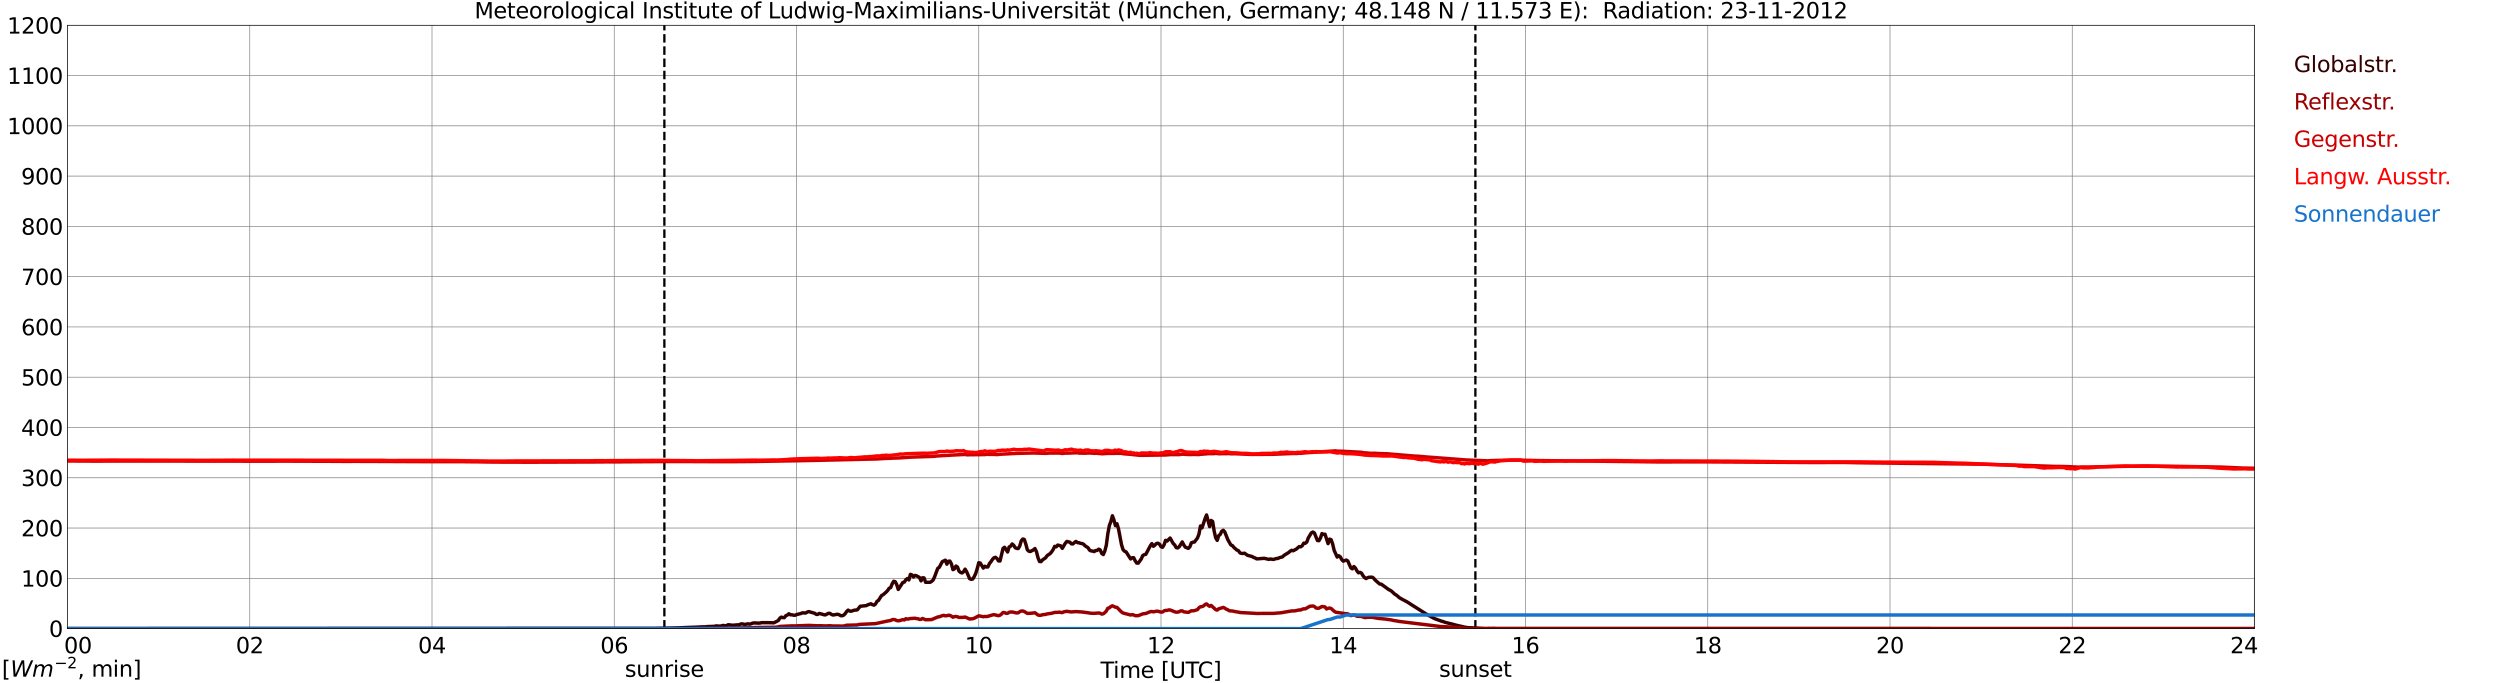 <?xml version="1.0" encoding="utf-8" standalone="no"?>
<!DOCTYPE svg PUBLIC "-//W3C//DTD SVG 1.1//EN"
  "http://www.w3.org/Graphics/SVG/1.1/DTD/svg11.dtd">
<svg xmlns:xlink="http://www.w3.org/1999/xlink" width="1085.4pt" height="296.64pt" viewBox="0 0 1085.4 296.64" xmlns="http://www.w3.org/2000/svg" version="1.1">
 <defs>
  <style type="text/css">*{stroke-linejoin: round; stroke-linecap: butt}</style>
 </defs>
 <g id="figure_1">
  <g id="patch_1">
   <path d="M 0 296.64 
L 1085.4 296.64 
L 1085.4 0 
L 0 0 
z
" style="fill: #ffffff"/>
  </g>
  <g id="axes_1">
   <g id="patch_2">
    <path d="M 29.306 272.909 
L 978.814 272.909 
L 978.814 10.976 
L 29.306 10.976 
z
" style="fill: #ffffff"/>
   </g>
   <g id="patch_3">
    <path d="M 978.814 272.909 
L 978.814 272.909 
L 978.814 10.976 
L 978.814 10.976 
z
" clip-path="url(#p1b82a53d5a)" style="fill: #d3d3d3; opacity: 0.25; stroke: #d3d3d3; stroke-linejoin: miter"/>
   </g>
   <g id="matplotlib.axis_1">
    <g id="xtick_1">
     <g id="line2d_1">
      <path d="M 29.306 272.909 
L 29.306 10.976 
" clip-path="url(#p1b82a53d5a)" style="fill: none; stroke: #808080; stroke-width: 0.3; stroke-linecap: square"/>
     </g>
     <g id="line2d_2"/>
     <g id="text_1">
      <!--    00 -->
      <g transform="translate(18.733 283.627) scale(0.095 -0.095)">
       <defs>
        <path id="DejaVuSans-20" transform="scale(0.016)"/>
        <path id="DejaVuSans-30" d="M 2034 4250 
Q 1547 4250 1301 3770 
Q 1056 3291 1056 2328 
Q 1056 1369 1301 889 
Q 1547 409 2034 409 
Q 2525 409 2770 889 
Q 3016 1369 3016 2328 
Q 3016 3291 2770 3770 
Q 2525 4250 2034 4250 
z
M 2034 4750 
Q 2819 4750 3233 4129 
Q 3647 3509 3647 2328 
Q 3647 1150 3233 529 
Q 2819 -91 2034 -91 
Q 1250 -91 836 529 
Q 422 1150 422 2328 
Q 422 3509 836 4129 
Q 1250 4750 2034 4750 
z
" transform="scale(0.016)"/>
       </defs>
       <use xlink:href="#DejaVuSans-20"/>
       <use xlink:href="#DejaVuSans-20" transform="translate(31.787 0)"/>
       <use xlink:href="#DejaVuSans-20" transform="translate(63.574 0)"/>
       <use xlink:href="#DejaVuSans-30" transform="translate(95.361 0)"/>
       <use xlink:href="#DejaVuSans-30" transform="translate(158.984 0)"/>
      </g>
     </g>
    </g>
    <g id="xtick_2">
     <g id="line2d_3">
      <path d="M 108.431 272.909 
L 108.431 10.976 
" clip-path="url(#p1b82a53d5a)" style="fill: none; stroke: #808080; stroke-width: 0.3; stroke-linecap: square"/>
     </g>
     <g id="line2d_4"/>
     <g id="text_2">
      <!-- 02 -->
      <g transform="translate(102.387 283.627) scale(0.095 -0.095)">
       <defs>
        <path id="DejaVuSans-32" d="M 1228 531 
L 3431 531 
L 3431 0 
L 469 0 
L 469 531 
Q 828 903 1448 1529 
Q 2069 2156 2228 2338 
Q 2531 2678 2651 2914 
Q 2772 3150 2772 3378 
Q 2772 3750 2511 3984 
Q 2250 4219 1831 4219 
Q 1534 4219 1204 4116 
Q 875 4013 500 3803 
L 500 4441 
Q 881 4594 1212 4672 
Q 1544 4750 1819 4750 
Q 2544 4750 2975 4387 
Q 3406 4025 3406 3419 
Q 3406 3131 3298 2873 
Q 3191 2616 2906 2266 
Q 2828 2175 2409 1742 
Q 1991 1309 1228 531 
z
" transform="scale(0.016)"/>
       </defs>
       <use xlink:href="#DejaVuSans-30"/>
       <use xlink:href="#DejaVuSans-32" transform="translate(63.623 0)"/>
      </g>
     </g>
    </g>
    <g id="xtick_3">
     <g id="line2d_5">
      <path d="M 187.557 272.909 
L 187.557 10.976 
" clip-path="url(#p1b82a53d5a)" style="fill: none; stroke: #808080; stroke-width: 0.3; stroke-linecap: square"/>
     </g>
     <g id="line2d_6"/>
     <g id="text_3">
      <!-- 04 -->
      <g transform="translate(181.513 283.627) scale(0.095 -0.095)">
       <defs>
        <path id="DejaVuSans-34" d="M 2419 4116 
L 825 1625 
L 2419 1625 
L 2419 4116 
z
M 2253 4666 
L 3047 4666 
L 3047 1625 
L 3713 1625 
L 3713 1100 
L 3047 1100 
L 3047 0 
L 2419 0 
L 2419 1100 
L 313 1100 
L 313 1709 
L 2253 4666 
z
" transform="scale(0.016)"/>
       </defs>
       <use xlink:href="#DejaVuSans-30"/>
       <use xlink:href="#DejaVuSans-34" transform="translate(63.623 0)"/>
      </g>
     </g>
    </g>
    <g id="xtick_4">
     <g id="line2d_7">
      <path d="M 266.683 272.909 
L 266.683 10.976 
" clip-path="url(#p1b82a53d5a)" style="fill: none; stroke: #808080; stroke-width: 0.3; stroke-linecap: square"/>
     </g>
     <g id="line2d_8"/>
     <g id="text_4">
      <!-- 06 -->
      <g transform="translate(260.638 283.627) scale(0.095 -0.095)">
       <defs>
        <path id="DejaVuSans-36" d="M 2113 2584 
Q 1688 2584 1439 2293 
Q 1191 2003 1191 1497 
Q 1191 994 1439 701 
Q 1688 409 2113 409 
Q 2538 409 2786 701 
Q 3034 994 3034 1497 
Q 3034 2003 2786 2293 
Q 2538 2584 2113 2584 
z
M 3366 4563 
L 3366 3988 
Q 3128 4100 2886 4159 
Q 2644 4219 2406 4219 
Q 1781 4219 1451 3797 
Q 1122 3375 1075 2522 
Q 1259 2794 1537 2939 
Q 1816 3084 2150 3084 
Q 2853 3084 3261 2657 
Q 3669 2231 3669 1497 
Q 3669 778 3244 343 
Q 2819 -91 2113 -91 
Q 1303 -91 875 529 
Q 447 1150 447 2328 
Q 447 3434 972 4092 
Q 1497 4750 2381 4750 
Q 2619 4750 2861 4703 
Q 3103 4656 3366 4563 
z
" transform="scale(0.016)"/>
       </defs>
       <use xlink:href="#DejaVuSans-30"/>
       <use xlink:href="#DejaVuSans-36" transform="translate(63.623 0)"/>
      </g>
     </g>
    </g>
    <g id="xtick_5">
     <g id="line2d_9">
      <path d="M 345.808 272.909 
L 345.808 10.976 
" clip-path="url(#p1b82a53d5a)" style="fill: none; stroke: #808080; stroke-width: 0.3; stroke-linecap: square"/>
     </g>
     <g id="line2d_10"/>
     <g id="text_5">
      <!-- 08 -->
      <g transform="translate(339.764 283.627) scale(0.095 -0.095)">
       <defs>
        <path id="DejaVuSans-38" d="M 2034 2216 
Q 1584 2216 1326 1975 
Q 1069 1734 1069 1313 
Q 1069 891 1326 650 
Q 1584 409 2034 409 
Q 2484 409 2743 651 
Q 3003 894 3003 1313 
Q 3003 1734 2745 1975 
Q 2488 2216 2034 2216 
z
M 1403 2484 
Q 997 2584 770 2862 
Q 544 3141 544 3541 
Q 544 4100 942 4425 
Q 1341 4750 2034 4750 
Q 2731 4750 3128 4425 
Q 3525 4100 3525 3541 
Q 3525 3141 3298 2862 
Q 3072 2584 2669 2484 
Q 3125 2378 3379 2068 
Q 3634 1759 3634 1313 
Q 3634 634 3220 271 
Q 2806 -91 2034 -91 
Q 1263 -91 848 271 
Q 434 634 434 1313 
Q 434 1759 690 2068 
Q 947 2378 1403 2484 
z
M 1172 3481 
Q 1172 3119 1398 2916 
Q 1625 2713 2034 2713 
Q 2441 2713 2670 2916 
Q 2900 3119 2900 3481 
Q 2900 3844 2670 4047 
Q 2441 4250 2034 4250 
Q 1625 4250 1398 4047 
Q 1172 3844 1172 3481 
z
" transform="scale(0.016)"/>
       </defs>
       <use xlink:href="#DejaVuSans-30"/>
       <use xlink:href="#DejaVuSans-38" transform="translate(63.623 0)"/>
      </g>
     </g>
    </g>
    <g id="xtick_6">
     <g id="line2d_11">
      <path d="M 424.934 272.909 
L 424.934 10.976 
" clip-path="url(#p1b82a53d5a)" style="fill: none; stroke: #808080; stroke-width: 0.3; stroke-linecap: square"/>
     </g>
     <g id="line2d_12"/>
     <g id="text_6">
      <!-- 10 -->
      <g transform="translate(418.89 283.627) scale(0.095 -0.095)">
       <defs>
        <path id="DejaVuSans-31" d="M 794 531 
L 1825 531 
L 1825 4091 
L 703 3866 
L 703 4441 
L 1819 4666 
L 2450 4666 
L 2450 531 
L 3481 531 
L 3481 0 
L 794 0 
L 794 531 
z
" transform="scale(0.016)"/>
       </defs>
       <use xlink:href="#DejaVuSans-31"/>
       <use xlink:href="#DejaVuSans-30" transform="translate(63.623 0)"/>
      </g>
     </g>
    </g>
    <g id="xtick_7">
     <g id="line2d_13">
      <path d="M 504.06 272.909 
L 504.06 10.976 
" clip-path="url(#p1b82a53d5a)" style="fill: none; stroke: #808080; stroke-width: 0.3; stroke-linecap: square"/>
     </g>
     <g id="line2d_14"/>
     <g id="text_7">
      <!-- 12 -->
      <g transform="translate(498.015 283.627) scale(0.095 -0.095)">
       <use xlink:href="#DejaVuSans-31"/>
       <use xlink:href="#DejaVuSans-32" transform="translate(63.623 0)"/>
      </g>
     </g>
    </g>
    <g id="xtick_8">
     <g id="line2d_15">
      <path d="M 583.185 272.909 
L 583.185 10.976 
" clip-path="url(#p1b82a53d5a)" style="fill: none; stroke: #808080; stroke-width: 0.3; stroke-linecap: square"/>
     </g>
     <g id="line2d_16"/>
     <g id="text_8">
      <!-- 14 -->
      <g transform="translate(577.141 283.627) scale(0.095 -0.095)">
       <use xlink:href="#DejaVuSans-31"/>
       <use xlink:href="#DejaVuSans-34" transform="translate(63.623 0)"/>
      </g>
     </g>
    </g>
    <g id="xtick_9">
     <g id="line2d_17">
      <path d="M 662.311 272.909 
L 662.311 10.976 
" clip-path="url(#p1b82a53d5a)" style="fill: none; stroke: #808080; stroke-width: 0.3; stroke-linecap: square"/>
     </g>
     <g id="line2d_18"/>
     <g id="text_9">
      <!-- 16 -->
      <g transform="translate(656.267 283.627) scale(0.095 -0.095)">
       <use xlink:href="#DejaVuSans-31"/>
       <use xlink:href="#DejaVuSans-36" transform="translate(63.623 0)"/>
      </g>
     </g>
    </g>
    <g id="xtick_10">
     <g id="line2d_19">
      <path d="M 741.437 272.909 
L 741.437 10.976 
" clip-path="url(#p1b82a53d5a)" style="fill: none; stroke: #808080; stroke-width: 0.3; stroke-linecap: square"/>
     </g>
     <g id="line2d_20"/>
     <g id="text_10">
      <!-- 18 -->
      <g transform="translate(735.392 283.627) scale(0.095 -0.095)">
       <use xlink:href="#DejaVuSans-31"/>
       <use xlink:href="#DejaVuSans-38" transform="translate(63.623 0)"/>
      </g>
     </g>
    </g>
    <g id="xtick_11">
     <g id="line2d_21">
      <path d="M 820.562 272.909 
L 820.562 10.976 
" clip-path="url(#p1b82a53d5a)" style="fill: none; stroke: #808080; stroke-width: 0.3; stroke-linecap: square"/>
     </g>
     <g id="line2d_22"/>
     <g id="text_11">
      <!-- 20 -->
      <g transform="translate(814.518 283.627) scale(0.095 -0.095)">
       <use xlink:href="#DejaVuSans-32"/>
       <use xlink:href="#DejaVuSans-30" transform="translate(63.623 0)"/>
      </g>
     </g>
    </g>
    <g id="xtick_12">
     <g id="line2d_23">
      <path d="M 899.688 272.909 
L 899.688 10.976 
" clip-path="url(#p1b82a53d5a)" style="fill: none; stroke: #808080; stroke-width: 0.3; stroke-linecap: square"/>
     </g>
     <g id="line2d_24"/>
     <g id="text_12">
      <!-- 22 -->
      <g transform="translate(893.644 283.627) scale(0.095 -0.095)">
       <use xlink:href="#DejaVuSans-32"/>
       <use xlink:href="#DejaVuSans-32" transform="translate(63.623 0)"/>
      </g>
     </g>
    </g>
    <g id="xtick_13">
     <g id="line2d_25">
      <path d="M 978.814 272.909 
L 978.814 10.976 
" clip-path="url(#p1b82a53d5a)" style="fill: none; stroke: #808080; stroke-width: 0.3; stroke-linecap: square"/>
     </g>
     <g id="line2d_26"/>
     <g id="text_13">
      <!-- 24    -->
      <g transform="translate(968.241 283.627) scale(0.095 -0.095)">
       <use xlink:href="#DejaVuSans-32"/>
       <use xlink:href="#DejaVuSans-34" transform="translate(63.623 0)"/>
       <use xlink:href="#DejaVuSans-20" transform="translate(127.246 0)"/>
       <use xlink:href="#DejaVuSans-20" transform="translate(159.033 0)"/>
       <use xlink:href="#DejaVuSans-20" transform="translate(190.82 0)"/>
      </g>
     </g>
    </g>
    <g id="text_14">
     <!-- Time [UTC] -->
     <g transform="translate(477.806 294.322) scale(0.095 -0.095)">
      <defs>
       <path id="DejaVuSans-54" d="M -19 4666 
L 3928 4666 
L 3928 4134 
L 2272 4134 
L 2272 0 
L 1638 0 
L 1638 4134 
L -19 4134 
L -19 4666 
z
" transform="scale(0.016)"/>
       <path id="DejaVuSans-69" d="M 603 3500 
L 1178 3500 
L 1178 0 
L 603 0 
L 603 3500 
z
M 603 4863 
L 1178 4863 
L 1178 4134 
L 603 4134 
L 603 4863 
z
" transform="scale(0.016)"/>
       <path id="DejaVuSans-6d" d="M 3328 2828 
Q 3544 3216 3844 3400 
Q 4144 3584 4550 3584 
Q 5097 3584 5394 3201 
Q 5691 2819 5691 2113 
L 5691 0 
L 5113 0 
L 5113 2094 
Q 5113 2597 4934 2840 
Q 4756 3084 4391 3084 
Q 3944 3084 3684 2787 
Q 3425 2491 3425 1978 
L 3425 0 
L 2847 0 
L 2847 2094 
Q 2847 2600 2669 2842 
Q 2491 3084 2119 3084 
Q 1678 3084 1418 2786 
Q 1159 2488 1159 1978 
L 1159 0 
L 581 0 
L 581 3500 
L 1159 3500 
L 1159 2956 
Q 1356 3278 1631 3431 
Q 1906 3584 2284 3584 
Q 2666 3584 2933 3390 
Q 3200 3197 3328 2828 
z
" transform="scale(0.016)"/>
       <path id="DejaVuSans-65" d="M 3597 1894 
L 3597 1613 
L 953 1613 
Q 991 1019 1311 708 
Q 1631 397 2203 397 
Q 2534 397 2845 478 
Q 3156 559 3463 722 
L 3463 178 
Q 3153 47 2828 -22 
Q 2503 -91 2169 -91 
Q 1331 -91 842 396 
Q 353 884 353 1716 
Q 353 2575 817 3079 
Q 1281 3584 2069 3584 
Q 2775 3584 3186 3129 
Q 3597 2675 3597 1894 
z
M 3022 2063 
Q 3016 2534 2758 2815 
Q 2500 3097 2075 3097 
Q 1594 3097 1305 2825 
Q 1016 2553 972 2059 
L 3022 2063 
z
" transform="scale(0.016)"/>
       <path id="DejaVuSans-5b" d="M 550 4863 
L 1875 4863 
L 1875 4416 
L 1125 4416 
L 1125 -397 
L 1875 -397 
L 1875 -844 
L 550 -844 
L 550 4863 
z
" transform="scale(0.016)"/>
       <path id="DejaVuSans-55" d="M 556 4666 
L 1191 4666 
L 1191 1831 
Q 1191 1081 1462 751 
Q 1734 422 2344 422 
Q 2950 422 3222 751 
Q 3494 1081 3494 1831 
L 3494 4666 
L 4128 4666 
L 4128 1753 
Q 4128 841 3676 375 
Q 3225 -91 2344 -91 
Q 1459 -91 1007 375 
Q 556 841 556 1753 
L 556 4666 
z
" transform="scale(0.016)"/>
       <path id="DejaVuSans-43" d="M 4122 4306 
L 4122 3641 
Q 3803 3938 3442 4084 
Q 3081 4231 2675 4231 
Q 1875 4231 1450 3742 
Q 1025 3253 1025 2328 
Q 1025 1406 1450 917 
Q 1875 428 2675 428 
Q 3081 428 3442 575 
Q 3803 722 4122 1019 
L 4122 359 
Q 3791 134 3420 21 
Q 3050 -91 2638 -91 
Q 1578 -91 968 557 
Q 359 1206 359 2328 
Q 359 3453 968 4101 
Q 1578 4750 2638 4750 
Q 3056 4750 3426 4639 
Q 3797 4528 4122 4306 
z
" transform="scale(0.016)"/>
       <path id="DejaVuSans-5d" d="M 1947 4863 
L 1947 -844 
L 622 -844 
L 622 -397 
L 1369 -397 
L 1369 4416 
L 622 4416 
L 622 4863 
L 1947 4863 
z
" transform="scale(0.016)"/>
      </defs>
      <use xlink:href="#DejaVuSans-54"/>
      <use xlink:href="#DejaVuSans-69" transform="translate(57.959 0)"/>
      <use xlink:href="#DejaVuSans-6d" transform="translate(85.742 0)"/>
      <use xlink:href="#DejaVuSans-65" transform="translate(183.154 0)"/>
      <use xlink:href="#DejaVuSans-20" transform="translate(244.678 0)"/>
      <use xlink:href="#DejaVuSans-5b" transform="translate(276.465 0)"/>
      <use xlink:href="#DejaVuSans-55" transform="translate(315.479 0)"/>
      <use xlink:href="#DejaVuSans-54" transform="translate(388.672 0)"/>
      <use xlink:href="#DejaVuSans-43" transform="translate(443.881 0)"/>
      <use xlink:href="#DejaVuSans-5d" transform="translate(513.705 0)"/>
     </g>
    </g>
   </g>
   <g id="matplotlib.axis_2">
    <g id="ytick_1">
     <g id="line2d_27">
      <path d="M 29.306 272.909 
L 978.814 272.909 
" clip-path="url(#p1b82a53d5a)" style="fill: none; stroke: #808080; stroke-width: 0.3; stroke-linecap: square"/>
     </g>
     <g id="line2d_28"/>
     <g id="text_15">
      <!-- 0 -->
      <g transform="translate(21.261 276.518) scale(0.095 -0.095)">
       <use xlink:href="#DejaVuSans-30"/>
      </g>
     </g>
    </g>
    <g id="ytick_2">
     <g id="line2d_29">
      <path d="M 29.306 251.081 
L 978.814 251.081 
" clip-path="url(#p1b82a53d5a)" style="fill: none; stroke: #808080; stroke-width: 0.3; stroke-linecap: square"/>
     </g>
     <g id="line2d_30"/>
     <g id="text_16">
      <!-- 100 -->
      <g transform="translate(9.173 254.69) scale(0.095 -0.095)">
       <use xlink:href="#DejaVuSans-31"/>
       <use xlink:href="#DejaVuSans-30" transform="translate(63.623 0)"/>
       <use xlink:href="#DejaVuSans-30" transform="translate(127.246 0)"/>
      </g>
     </g>
    </g>
    <g id="ytick_3">
     <g id="line2d_31">
      <path d="M 29.306 229.253 
L 978.814 229.253 
" clip-path="url(#p1b82a53d5a)" style="fill: none; stroke: #808080; stroke-width: 0.3; stroke-linecap: square"/>
     </g>
     <g id="line2d_32"/>
     <g id="text_17">
      <!-- 200 -->
      <g transform="translate(9.173 232.863) scale(0.095 -0.095)">
       <use xlink:href="#DejaVuSans-32"/>
       <use xlink:href="#DejaVuSans-30" transform="translate(63.623 0)"/>
       <use xlink:href="#DejaVuSans-30" transform="translate(127.246 0)"/>
      </g>
     </g>
    </g>
    <g id="ytick_4">
     <g id="line2d_33">
      <path d="M 29.306 207.426 
L 978.814 207.426 
" clip-path="url(#p1b82a53d5a)" style="fill: none; stroke: #808080; stroke-width: 0.3; stroke-linecap: square"/>
     </g>
     <g id="line2d_34"/>
     <g id="text_18">
      <!-- 300 -->
      <g transform="translate(9.173 211.035) scale(0.095 -0.095)">
       <defs>
        <path id="DejaVuSans-33" d="M 2597 2516 
Q 3050 2419 3304 2112 
Q 3559 1806 3559 1356 
Q 3559 666 3084 287 
Q 2609 -91 1734 -91 
Q 1441 -91 1130 -33 
Q 819 25 488 141 
L 488 750 
Q 750 597 1062 519 
Q 1375 441 1716 441 
Q 2309 441 2620 675 
Q 2931 909 2931 1356 
Q 2931 1769 2642 2001 
Q 2353 2234 1838 2234 
L 1294 2234 
L 1294 2753 
L 1863 2753 
Q 2328 2753 2575 2939 
Q 2822 3125 2822 3475 
Q 2822 3834 2567 4026 
Q 2313 4219 1838 4219 
Q 1578 4219 1281 4162 
Q 984 4106 628 3988 
L 628 4550 
Q 988 4650 1302 4700 
Q 1616 4750 1894 4750 
Q 2613 4750 3031 4423 
Q 3450 4097 3450 3541 
Q 3450 3153 3228 2886 
Q 3006 2619 2597 2516 
z
" transform="scale(0.016)"/>
       </defs>
       <use xlink:href="#DejaVuSans-33"/>
       <use xlink:href="#DejaVuSans-30" transform="translate(63.623 0)"/>
       <use xlink:href="#DejaVuSans-30" transform="translate(127.246 0)"/>
      </g>
     </g>
    </g>
    <g id="ytick_5">
     <g id="line2d_35">
      <path d="M 29.306 185.598 
L 978.814 185.598 
" clip-path="url(#p1b82a53d5a)" style="fill: none; stroke: #808080; stroke-width: 0.3; stroke-linecap: square"/>
     </g>
     <g id="line2d_36"/>
     <g id="text_19">
      <!-- 400 -->
      <g transform="translate(9.173 189.207) scale(0.095 -0.095)">
       <use xlink:href="#DejaVuSans-34"/>
       <use xlink:href="#DejaVuSans-30" transform="translate(63.623 0)"/>
       <use xlink:href="#DejaVuSans-30" transform="translate(127.246 0)"/>
      </g>
     </g>
    </g>
    <g id="ytick_6">
     <g id="line2d_37">
      <path d="M 29.306 163.77 
L 978.814 163.77 
" clip-path="url(#p1b82a53d5a)" style="fill: none; stroke: #808080; stroke-width: 0.3; stroke-linecap: square"/>
     </g>
     <g id="line2d_38"/>
     <g id="text_20">
      <!-- 500 -->
      <g transform="translate(9.173 167.379) scale(0.095 -0.095)">
       <defs>
        <path id="DejaVuSans-35" d="M 691 4666 
L 3169 4666 
L 3169 4134 
L 1269 4134 
L 1269 2991 
Q 1406 3038 1543 3061 
Q 1681 3084 1819 3084 
Q 2600 3084 3056 2656 
Q 3513 2228 3513 1497 
Q 3513 744 3044 326 
Q 2575 -91 1722 -91 
Q 1428 -91 1123 -41 
Q 819 9 494 109 
L 494 744 
Q 775 591 1075 516 
Q 1375 441 1709 441 
Q 2250 441 2565 725 
Q 2881 1009 2881 1497 
Q 2881 1984 2565 2268 
Q 2250 2553 1709 2553 
Q 1456 2553 1204 2497 
Q 953 2441 691 2322 
L 691 4666 
z
" transform="scale(0.016)"/>
       </defs>
       <use xlink:href="#DejaVuSans-35"/>
       <use xlink:href="#DejaVuSans-30" transform="translate(63.623 0)"/>
       <use xlink:href="#DejaVuSans-30" transform="translate(127.246 0)"/>
      </g>
     </g>
    </g>
    <g id="ytick_7">
     <g id="line2d_39">
      <path d="M 29.306 141.942 
L 978.814 141.942 
" clip-path="url(#p1b82a53d5a)" style="fill: none; stroke: #808080; stroke-width: 0.3; stroke-linecap: square"/>
     </g>
     <g id="line2d_40"/>
     <g id="text_21">
      <!-- 600 -->
      <g transform="translate(9.173 145.551) scale(0.095 -0.095)">
       <use xlink:href="#DejaVuSans-36"/>
       <use xlink:href="#DejaVuSans-30" transform="translate(63.623 0)"/>
       <use xlink:href="#DejaVuSans-30" transform="translate(127.246 0)"/>
      </g>
     </g>
    </g>
    <g id="ytick_8">
     <g id="line2d_41">
      <path d="M 29.306 120.114 
L 978.814 120.114 
" clip-path="url(#p1b82a53d5a)" style="fill: none; stroke: #808080; stroke-width: 0.3; stroke-linecap: square"/>
     </g>
     <g id="line2d_42"/>
     <g id="text_22">
      <!-- 700 -->
      <g transform="translate(9.173 123.724) scale(0.095 -0.095)">
       <defs>
        <path id="DejaVuSans-37" d="M 525 4666 
L 3525 4666 
L 3525 4397 
L 1831 0 
L 1172 0 
L 2766 4134 
L 525 4134 
L 525 4666 
z
" transform="scale(0.016)"/>
       </defs>
       <use xlink:href="#DejaVuSans-37"/>
       <use xlink:href="#DejaVuSans-30" transform="translate(63.623 0)"/>
       <use xlink:href="#DejaVuSans-30" transform="translate(127.246 0)"/>
      </g>
     </g>
    </g>
    <g id="ytick_9">
     <g id="line2d_43">
      <path d="M 29.306 98.287 
L 978.814 98.287 
" clip-path="url(#p1b82a53d5a)" style="fill: none; stroke: #808080; stroke-width: 0.3; stroke-linecap: square"/>
     </g>
     <g id="line2d_44"/>
     <g id="text_23">
      <!-- 800 -->
      <g transform="translate(9.173 101.896) scale(0.095 -0.095)">
       <use xlink:href="#DejaVuSans-38"/>
       <use xlink:href="#DejaVuSans-30" transform="translate(63.623 0)"/>
       <use xlink:href="#DejaVuSans-30" transform="translate(127.246 0)"/>
      </g>
     </g>
    </g>
    <g id="ytick_10">
     <g id="line2d_45">
      <path d="M 29.306 76.459 
L 978.814 76.459 
" clip-path="url(#p1b82a53d5a)" style="fill: none; stroke: #808080; stroke-width: 0.3; stroke-linecap: square"/>
     </g>
     <g id="line2d_46"/>
     <g id="text_24">
      <!-- 900 -->
      <g transform="translate(9.173 80.068) scale(0.095 -0.095)">
       <defs>
        <path id="DejaVuSans-39" d="M 703 97 
L 703 672 
Q 941 559 1184 500 
Q 1428 441 1663 441 
Q 2288 441 2617 861 
Q 2947 1281 2994 2138 
Q 2813 1869 2534 1725 
Q 2256 1581 1919 1581 
Q 1219 1581 811 2004 
Q 403 2428 403 3163 
Q 403 3881 828 4315 
Q 1253 4750 1959 4750 
Q 2769 4750 3195 4129 
Q 3622 3509 3622 2328 
Q 3622 1225 3098 567 
Q 2575 -91 1691 -91 
Q 1453 -91 1209 -44 
Q 966 3 703 97 
z
M 1959 2075 
Q 2384 2075 2632 2365 
Q 2881 2656 2881 3163 
Q 2881 3666 2632 3958 
Q 2384 4250 1959 4250 
Q 1534 4250 1286 3958 
Q 1038 3666 1038 3163 
Q 1038 2656 1286 2365 
Q 1534 2075 1959 2075 
z
" transform="scale(0.016)"/>
       </defs>
       <use xlink:href="#DejaVuSans-39"/>
       <use xlink:href="#DejaVuSans-30" transform="translate(63.623 0)"/>
       <use xlink:href="#DejaVuSans-30" transform="translate(127.246 0)"/>
      </g>
     </g>
    </g>
    <g id="ytick_11">
     <g id="line2d_47">
      <path d="M 29.306 54.631 
L 978.814 54.631 
" clip-path="url(#p1b82a53d5a)" style="fill: none; stroke: #808080; stroke-width: 0.3; stroke-linecap: square"/>
     </g>
     <g id="line2d_48"/>
     <g id="text_25">
      <!-- 1000 -->
      <g transform="translate(3.128 58.24) scale(0.095 -0.095)">
       <use xlink:href="#DejaVuSans-31"/>
       <use xlink:href="#DejaVuSans-30" transform="translate(63.623 0)"/>
       <use xlink:href="#DejaVuSans-30" transform="translate(127.246 0)"/>
       <use xlink:href="#DejaVuSans-30" transform="translate(190.869 0)"/>
      </g>
     </g>
    </g>
    <g id="ytick_12">
     <g id="line2d_49">
      <path d="M 29.306 32.803 
L 978.814 32.803 
" clip-path="url(#p1b82a53d5a)" style="fill: none; stroke: #808080; stroke-width: 0.3; stroke-linecap: square"/>
     </g>
     <g id="line2d_50"/>
     <g id="text_26">
      <!-- 1100 -->
      <g transform="translate(3.128 36.413) scale(0.095 -0.095)">
       <use xlink:href="#DejaVuSans-31"/>
       <use xlink:href="#DejaVuSans-31" transform="translate(63.623 0)"/>
       <use xlink:href="#DejaVuSans-30" transform="translate(127.246 0)"/>
       <use xlink:href="#DejaVuSans-30" transform="translate(190.869 0)"/>
      </g>
     </g>
    </g>
    <g id="ytick_13">
     <g id="line2d_51">
      <path d="M 29.306 10.976 
L 978.814 10.976 
" clip-path="url(#p1b82a53d5a)" style="fill: none; stroke: #808080; stroke-width: 0.3; stroke-linecap: square"/>
     </g>
     <g id="line2d_52"/>
     <g id="text_27">
      <!-- 1200 -->
      <g transform="translate(3.128 14.585) scale(0.095 -0.095)">
       <use xlink:href="#DejaVuSans-31"/>
       <use xlink:href="#DejaVuSans-32" transform="translate(63.623 0)"/>
       <use xlink:href="#DejaVuSans-30" transform="translate(127.246 0)"/>
       <use xlink:href="#DejaVuSans-30" transform="translate(190.869 0)"/>
      </g>
     </g>
    </g>
   </g>
   <g id="line2d_53">
    <path d="M 288.442 272.909 
L 288.442 10.976 
" clip-path="url(#p1b82a53d5a)" style="fill: none; stroke-dasharray: 3.7,1.6; stroke-dashoffset: 0; stroke: #000000"/>
   </g>
   <g id="line2d_54">
    <path d="M 640.552 272.909 
L 640.552 10.976 
" clip-path="url(#p1b82a53d5a)" style="fill: none; stroke-dasharray: 3.7,1.6; stroke-dashoffset: 0; stroke: #000000"/>
   </g>
   <g id="line2d_55">
    <path d="M 29.306 272.909 
L 284.486 272.813 
L 291.08 272.684 
L 294.377 272.597 
L 298.333 272.424 
L 300.971 272.339 
L 302.949 272.254 
L 304.927 272.145 
L 306.246 272.167 
L 306.905 272.038 
L 310.202 271.931 
L 310.861 271.737 
L 312.839 271.865 
L 313.499 271.608 
L 314.158 271.542 
L 314.818 271.737 
L 315.477 271.586 
L 316.136 271.219 
L 318.114 271.457 
L 320.093 271.285 
L 320.752 271.307 
L 321.411 271.005 
L 322.071 270.833 
L 323.39 271.112 
L 324.708 270.833 
L 325.368 270.984 
L 326.027 270.855 
L 326.686 270.573 
L 327.346 270.444 
L 329.324 270.532 
L 329.983 270.51 
L 330.643 270.337 
L 333.28 270.337 
L 335.258 270.381 
L 335.918 270.423 
L 337.236 269.777 
L 337.896 269.412 
L 338.555 268.421 
L 339.215 267.926 
L 339.874 268.142 
L 340.533 268.163 
L 341.193 267.301 
L 341.852 267.022 
L 342.512 266.463 
L 343.171 266.937 
L 343.83 266.915 
L 344.49 267.087 
L 345.149 267.129 
L 345.808 266.849 
L 347.787 266.334 
L 348.446 266.053 
L 349.765 266.162 
L 350.424 265.773 
L 351.083 265.516 
L 353.721 266.269 
L 354.38 266.742 
L 355.04 266.742 
L 355.699 266.334 
L 357.018 266.677 
L 357.677 266.893 
L 358.337 266.978 
L 359.655 266.291 
L 360.315 266.291 
L 360.974 266.742 
L 361.634 267.022 
L 363.612 266.677 
L 364.271 266.871 
L 364.93 267.26 
L 365.59 267.367 
L 366.249 267.087 
L 366.909 266.485 
L 367.568 265.494 
L 368.227 264.891 
L 368.887 265.3 
L 369.546 265.365 
L 370.865 264.935 
L 372.184 264.782 
L 373.502 263.213 
L 376.14 262.931 
L 376.799 262.567 
L 378.118 262.135 
L 378.777 262.523 
L 379.437 262.739 
L 380.096 262.244 
L 380.756 261.102 
L 381.415 260.65 
L 382.734 258.561 
L 383.393 258.219 
L 384.712 257.077 
L 385.371 256.387 
L 386.031 255.399 
L 386.69 255.117 
L 387.349 253.46 
L 388.009 252.362 
L 388.668 252.557 
L 389.328 253.805 
L 389.987 255.914 
L 391.965 252.901 
L 392.624 252.707 
L 393.284 251.716 
L 393.943 251.179 
L 394.603 251.782 
L 395.262 249.37 
L 395.921 249.586 
L 396.581 250.49 
L 397.24 249.843 
L 397.899 249.994 
L 399.218 250.706 
L 399.878 252.19 
L 400.537 250.834 
L 401.196 250.92 
L 401.856 252.814 
L 403.834 252.814 
L 404.493 252.384 
L 405.153 251.804 
L 405.812 250.295 
L 407.131 246.744 
L 407.79 246.314 
L 409.109 243.839 
L 410.428 243.214 
L 411.087 244.937 
L 411.746 243.666 
L 412.406 243.601 
L 413.065 244.808 
L 413.725 247.305 
L 414.384 247.004 
L 415.043 245.755 
L 415.703 246.163 
L 416.362 247.971 
L 417.022 248.532 
L 417.681 248.745 
L 418.34 248.23 
L 419 247.111 
L 419.659 248.187 
L 420.978 251.243 
L 421.637 251.524 
L 422.297 251.393 
L 422.956 250.383 
L 423.615 248.983 
L 424.275 246.873 
L 424.934 244.312 
L 425.593 244.463 
L 426.912 246.637 
L 427.572 245.84 
L 428.231 246.185 
L 428.89 246.141 
L 429.55 244.699 
L 430.209 243.902 
L 430.869 242.891 
L 431.528 242.18 
L 432.187 241.966 
L 432.847 242.461 
L 433.506 243.516 
L 434.165 243.559 
L 435.484 238.091 
L 436.144 237.618 
L 437.462 239.641 
L 438.122 237.467 
L 438.781 237.144 
L 439.44 236.175 
L 440.1 236.734 
L 440.759 237.81 
L 441.419 238.091 
L 442.078 238.155 
L 442.737 237.035 
L 443.397 234.798 
L 444.056 234.023 
L 444.716 234.217 
L 445.375 236.24 
L 446.034 238.716 
L 446.694 239.318 
L 447.353 239.447 
L 448.672 238.737 
L 449.331 238.155 
L 449.991 239.532 
L 450.65 242.116 
L 451.309 243.773 
L 451.969 243.839 
L 452.628 243.086 
L 453.947 242.18 
L 454.606 241.254 
L 455.925 240.351 
L 456.584 239.576 
L 457.244 238.587 
L 457.903 237.207 
L 458.563 237.402 
L 459.222 236.649 
L 460.541 236.993 
L 461.2 238.07 
L 462.519 235.852 
L 463.178 235.077 
L 464.497 235.4 
L 465.156 236.109 
L 465.816 236.153 
L 466.475 235.529 
L 467.134 235.077 
L 467.794 235.616 
L 468.453 235.636 
L 469.113 235.895 
L 469.772 235.981 
L 470.431 236.282 
L 471.091 236.95 
L 472.409 237.832 
L 473.069 238.866 
L 473.728 239.189 
L 474.388 239.253 
L 475.047 239.469 
L 475.706 239.017 
L 476.366 238.973 
L 477.025 238.434 
L 477.685 238.779 
L 478.344 240.307 
L 479.003 240.761 
L 479.663 239.253 
L 480.322 236.692 
L 480.981 231.676 
L 481.641 228.166 
L 482.3 226.424 
L 482.96 223.927 
L 483.619 225.713 
L 484.278 228.21 
L 484.938 227.391 
L 485.597 229.565 
L 486.916 236.476 
L 487.575 238.628 
L 488.235 239.318 
L 488.894 239.597 
L 490.872 242.675 
L 491.532 242.138 
L 492.191 242.138 
L 492.85 243.472 
L 493.51 244.463 
L 494.169 244.507 
L 495.488 242.675 
L 496.147 241.169 
L 496.807 240.824 
L 497.466 240.652 
L 499.444 236.928 
L 500.103 236.024 
L 500.763 237.166 
L 501.422 236.649 
L 502.082 235.959 
L 502.741 235.852 
L 503.4 236.24 
L 504.06 237.338 
L 504.719 237.618 
L 505.379 236.561 
L 506.038 234.603 
L 506.697 234.904 
L 508.016 233.593 
L 509.335 235.937 
L 509.994 236.583 
L 510.654 237.746 
L 511.313 237.897 
L 511.972 237.38 
L 513.291 235.293 
L 513.95 236.583 
L 514.61 237.552 
L 515.929 238.07 
L 516.588 237.402 
L 517.247 235.679 
L 517.907 235.4 
L 518.566 235.334 
L 519.885 233.593 
L 520.544 231.87 
L 521.204 228.361 
L 521.863 229.179 
L 523.182 225.195 
L 523.841 223.582 
L 525.16 228.618 
L 525.819 225.97 
L 526.479 226.403 
L 527.138 230.578 
L 527.797 233.462 
L 528.457 234.603 
L 529.116 232.558 
L 529.776 232.021 
L 530.435 230.642 
L 531.094 230.212 
L 531.754 230.965 
L 533.073 234.302 
L 534.391 236.605 
L 535.051 236.865 
L 535.71 237.681 
L 537.029 238.823 
L 537.688 239.102 
L 538.348 240.049 
L 539.007 240.265 
L 539.666 240.287 
L 540.326 240.178 
L 541.644 241.104 
L 543.623 241.621 
L 544.282 242.029 
L 544.941 242.245 
L 545.601 242.653 
L 548.898 242.396 
L 550.876 242.869 
L 551.535 242.697 
L 552.854 242.891 
L 554.173 242.483 
L 554.832 242.461 
L 555.491 242.095 
L 556.81 241.772 
L 557.47 241.104 
L 558.788 240.307 
L 559.448 239.899 
L 560.107 239.34 
L 560.766 238.93 
L 561.426 239.124 
L 562.745 238.434 
L 564.063 237.316 
L 564.723 237.402 
L 565.382 236.928 
L 566.042 235.808 
L 566.701 235.874 
L 567.36 235.334 
L 568.02 233.527 
L 569.338 231.353 
L 569.998 230.986 
L 570.657 231.397 
L 571.976 234.669 
L 572.635 234.732 
L 573.295 233.593 
L 573.954 231.654 
L 574.613 232.021 
L 575.273 231.934 
L 576.592 236.024 
L 577.251 234.066 
L 577.91 234.302 
L 578.57 236.131 
L 579.229 238.93 
L 580.548 241.859 
L 581.207 241.276 
L 581.867 241.728 
L 582.526 242.935 
L 583.185 243.622 
L 584.504 243.149 
L 585.164 243.559 
L 586.482 246.55 
L 587.142 246.96 
L 587.801 245.969 
L 588.46 246.615 
L 589.12 247.842 
L 589.779 248.682 
L 590.439 248.488 
L 591.098 248.811 
L 591.757 249.931 
L 592.417 250.749 
L 593.076 251.179 
L 593.736 250.834 
L 594.395 250.618 
L 595.714 250.577 
L 596.373 251.007 
L 597.032 251.825 
L 598.351 252.987 
L 599.011 253.567 
L 599.67 253.611 
L 602.967 256.001 
L 603.626 256.302 
L 604.286 256.776 
L 605.604 258.003 
L 606.264 258.369 
L 607.582 259.509 
L 608.901 260.262 
L 610.879 261.296 
L 612.858 262.567 
L 619.451 266.742 
L 622.748 268.55 
L 626.045 269.757 
L 626.705 269.907 
L 627.364 270.187 
L 630.661 271.005 
L 631.98 271.37 
L 635.936 272.295 
L 637.255 272.49 
L 645.167 272.909 
L 646.486 272.813 
L 647.145 272.878 
L 648.464 272.813 
L 649.783 272.878 
L 978.154 272.909 
L 978.154 272.909 
" clip-path="url(#p1b82a53d5a)" style="fill: none; stroke: #330000; stroke-width: 1.5; stroke-linecap: square"/>
   </g>
   <g id="line2d_56">
    <path d="M 29.306 272.909 
L 301.63 272.909 
L 302.289 272.782 
L 312.839 272.717 
L 314.158 272.651 
L 314.818 272.717 
L 316.796 272.61 
L 320.093 272.61 
L 324.708 272.544 
L 326.027 272.522 
L 328.005 272.415 
L 336.577 272.328 
L 337.896 272.158 
L 338.555 271.964 
L 343.83 271.726 
L 345.149 271.748 
L 347.127 271.662 
L 351.083 271.512 
L 355.04 271.684 
L 356.359 271.662 
L 358.337 271.748 
L 360.315 271.662 
L 361.634 271.791 
L 364.271 271.791 
L 365.59 271.835 
L 366.249 271.791 
L 367.568 271.446 
L 372.184 271.339 
L 372.843 271.123 
L 374.162 271.038 
L 380.096 270.759 
L 385.371 269.617 
L 386.69 269.401 
L 387.349 269.037 
L 388.009 268.949 
L 388.668 269.1 
L 389.328 269.423 
L 389.987 269.53 
L 390.646 269.445 
L 391.965 269.015 
L 392.624 269.165 
L 393.284 268.604 
L 393.943 268.82 
L 395.262 268.541 
L 397.24 268.412 
L 397.899 268.583 
L 398.559 268.604 
L 399.218 268.949 
L 399.878 268.886 
L 400.537 268.519 
L 401.856 269.078 
L 404.493 268.993 
L 407.131 267.873 
L 407.79 267.788 
L 409.109 267.293 
L 409.768 267.164 
L 410.428 267.378 
L 411.087 267.314 
L 411.746 267.12 
L 412.406 267.164 
L 413.065 267.506 
L 413.725 267.98 
L 414.384 267.701 
L 415.043 267.657 
L 415.703 267.788 
L 416.362 268.067 
L 418.34 268.024 
L 419 267.873 
L 420.978 268.755 
L 422.297 268.626 
L 422.956 268.432 
L 424.934 267.356 
L 426.912 267.766 
L 427.572 267.637 
L 428.231 267.679 
L 428.89 267.594 
L 430.869 266.991 
L 431.528 266.841 
L 432.847 267.164 
L 433.506 267.314 
L 434.165 267.098 
L 434.825 266.603 
L 435.484 265.915 
L 436.144 265.978 
L 436.803 266.28 
L 437.462 266.28 
L 438.122 265.828 
L 438.781 265.699 
L 439.44 265.699 
L 441.419 266.129 
L 442.078 266.066 
L 442.737 265.57 
L 443.397 265.291 
L 444.056 265.269 
L 444.716 265.505 
L 446.034 266.323 
L 448.012 266.216 
L 449.331 266.022 
L 450.65 267.013 
L 451.309 267.164 
L 451.969 267.12 
L 452.628 266.882 
L 453.947 266.753 
L 454.606 266.539 
L 456.584 266.258 
L 457.903 265.893 
L 459.222 265.85 
L 459.881 265.765 
L 461.2 265.978 
L 461.859 265.634 
L 463.178 265.398 
L 464.497 265.614 
L 465.156 265.677 
L 467.134 265.527 
L 469.772 265.699 
L 472.409 266.044 
L 473.728 266.258 
L 475.047 266.28 
L 477.025 266.129 
L 477.685 266.258 
L 478.344 266.625 
L 479.003 266.474 
L 479.663 265.978 
L 480.322 265.291 
L 480.981 264.062 
L 481.641 263.911 
L 482.3 263.309 
L 482.96 263.008 
L 484.278 263.632 
L 484.938 263.697 
L 486.256 265.053 
L 486.916 265.699 
L 487.575 266.151 
L 490.872 267.013 
L 491.532 266.841 
L 492.191 266.991 
L 492.85 267.293 
L 494.169 267.293 
L 496.147 266.518 
L 497.466 266.345 
L 499.444 265.548 
L 500.103 265.483 
L 500.763 265.655 
L 502.082 265.354 
L 502.741 265.376 
L 504.06 265.765 
L 504.719 265.699 
L 505.379 265.225 
L 506.038 265.009 
L 506.697 265.031 
L 507.357 264.817 
L 508.016 264.817 
L 509.994 265.614 
L 510.654 265.784 
L 511.313 265.765 
L 511.972 265.57 
L 512.632 265.225 
L 513.291 265.204 
L 513.95 265.634 
L 515.929 265.872 
L 517.247 265.16 
L 517.907 265.204 
L 518.566 265.118 
L 519.885 264.667 
L 520.544 263.848 
L 521.204 263.418 
L 521.863 263.374 
L 522.522 263.073 
L 523.182 262.449 
L 523.841 262.189 
L 524.501 262.794 
L 525.16 263.224 
L 525.819 262.857 
L 527.797 264.667 
L 528.457 264.881 
L 529.116 264.322 
L 531.094 263.719 
L 531.754 264.021 
L 532.413 264.494 
L 533.073 264.752 
L 533.732 265.182 
L 535.051 265.269 
L 537.029 265.677 
L 537.688 265.743 
L 538.348 265.935 
L 543.623 266.216 
L 545.601 266.345 
L 550.216 266.302 
L 552.854 266.323 
L 554.173 266.195 
L 556.151 266.044 
L 560.766 265.247 
L 562.085 265.225 
L 564.063 264.817 
L 564.723 264.839 
L 565.382 264.494 
L 566.042 264.322 
L 566.701 264.344 
L 568.679 263.224 
L 569.998 263.095 
L 570.657 263.309 
L 571.317 263.933 
L 571.976 264.106 
L 572.635 264.042 
L 573.954 263.309 
L 575.273 263.503 
L 575.932 264.385 
L 576.592 264.106 
L 577.251 263.977 
L 577.91 264.171 
L 579.229 265.376 
L 579.889 265.784 
L 583.845 266.389 
L 585.164 266.496 
L 586.482 267.271 
L 587.801 266.991 
L 588.46 267.205 
L 589.12 267.55 
L 591.098 267.637 
L 592.417 268.111 
L 593.076 268.131 
L 593.736 268.002 
L 595.714 268.002 
L 598.351 268.476 
L 601.648 268.799 
L 604.286 269.187 
L 604.945 269.379 
L 606.264 269.574 
L 607.582 269.811 
L 625.386 272.007 
L 626.705 272.071 
L 628.023 272.136 
L 635.276 272.566 
L 635.936 272.909 
L 978.154 272.909 
L 978.154 272.909 
" clip-path="url(#p1b82a53d5a)" style="fill: none; stroke: #990000; stroke-width: 1.5; stroke-linecap: square"/>
   </g>
   <g id="line2d_57">
    <path d="M 29.306 200.146 
L 42.493 200.211 
L 46.45 200.181 
L 50.406 200.17 
L 76.781 200.19 
L 118.322 200.238 
L 122.278 200.203 
L 146.016 200.29 
L 149.972 200.325 
L 153.929 200.303 
L 157.226 200.312 
L 167.116 200.351 
L 187.557 200.449 
L 201.404 200.449 
L 204.042 200.484 
L 207.339 200.506 
L 211.954 200.587 
L 215.91 200.624 
L 229.757 200.668 
L 232.395 200.661 
L 260.089 200.565 
L 263.386 200.53 
L 268.002 200.539 
L 270.639 200.506 
L 293.717 200.369 
L 298.333 200.386 
L 313.499 200.454 
L 316.796 200.449 
L 326.686 200.373 
L 352.402 199.926 
L 380.756 199.266 
L 384.712 199.022 
L 386.69 198.978 
L 388.009 198.88 
L 389.987 198.841 
L 395.921 198.452 
L 405.812 198.127 
L 406.471 197.987 
L 407.79 197.917 
L 411.087 197.723 
L 415.043 197.496 
L 419 197.308 
L 419.659 197.455 
L 427.572 197.367 
L 428.231 197.267 
L 429.55 197.273 
L 431.528 197.276 
L 432.847 197.374 
L 434.165 197.223 
L 441.419 196.843 
L 442.737 196.815 
L 448.672 196.68 
L 453.947 196.837 
L 455.925 196.697 
L 457.244 196.723 
L 459.881 196.71 
L 461.2 196.878 
L 462.519 196.73 
L 463.838 196.739 
L 467.794 196.56 
L 468.453 196.73 
L 471.091 196.765 
L 473.069 196.673 
L 475.047 196.815 
L 476.366 196.791 
L 477.025 196.902 
L 477.685 196.885 
L 478.344 197.02 
L 480.981 196.852 
L 486.916 196.822 
L 487.575 196.994 
L 490.872 197.254 
L 494.828 197.693 
L 496.147 197.686 
L 506.038 197.544 
L 508.016 197.378 
L 511.972 197.361 
L 513.291 197.184 
L 516.588 197.359 
L 518.566 197.295 
L 520.544 197.363 
L 521.204 197.243 
L 522.522 197.149 
L 524.501 196.97 
L 527.138 196.955 
L 527.797 196.824 
L 529.116 196.998 
L 533.732 196.937 
L 534.391 197.016 
L 536.369 197.007 
L 542.304 197.267 
L 543.623 197.302 
L 552.854 197.243 
L 560.766 196.902 
L 562.085 196.885 
L 562.745 196.92 
L 564.063 196.789 
L 564.723 196.817 
L 566.701 196.605 
L 579.889 195.735 
L 580.548 195.874 
L 582.526 195.892 
L 591.098 196.363 
L 592.417 196.614 
L 593.076 196.608 
L 594.395 196.758 
L 595.714 196.835 
L 596.373 196.769 
L 599.67 196.955 
L 600.329 196.924 
L 600.989 197.018 
L 601.648 196.961 
L 614.176 198.009 
L 616.154 198.096 
L 620.111 198.452 
L 622.748 198.638 
L 636.595 199.692 
L 645.827 200.063 
L 647.805 199.939 
L 653.08 199.821 
L 655.717 199.773 
L 660.992 199.784 
L 662.97 199.862 
L 670.883 199.993 
L 688.686 200.179 
L 709.127 200.421 
L 719.018 200.543 
L 723.633 200.545 
L 735.502 200.53 
L 738.14 200.513 
L 755.943 200.62 
L 759.24 200.641 
L 786.934 200.816 
L 800.781 200.781 
L 806.056 200.895 
L 807.375 200.919 
L 810.672 200.965 
L 860.785 201.543 
L 864.082 201.646 
L 875.95 201.942 
L 891.775 202.477 
L 895.072 202.51 
L 897.71 202.58 
L 902.326 202.813 
L 904.304 202.73 
L 906.282 202.754 
L 926.723 202.385 
L 941.229 202.394 
L 964.307 202.787 
L 973.539 203.197 
L 978.154 203.285 
L 978.154 203.285 
" clip-path="url(#p1b82a53d5a)" style="fill: none; stroke: #cc0000; stroke-width: 1.5; stroke-linecap: square"/>
   </g>
   <g id="line2d_58">
    <path d="M 29.306 199.779 
L 31.943 199.803 
L 35.24 199.825 
L 43.812 199.779 
L 47.768 199.744 
L 88.65 199.853 
L 99.2 199.803 
L 101.178 199.777 
L 103.156 199.803 
L 107.113 199.784 
L 121.619 199.795 
L 166.457 199.869 
L 168.435 199.932 
L 192.173 199.906 
L 197.448 199.974 
L 203.382 200.056 
L 209.317 200.118 
L 213.273 200.185 
L 217.889 200.183 
L 222.504 200.133 
L 256.133 200.048 
L 259.43 199.987 
L 262.726 200.019 
L 266.023 199.965 
L 269.32 199.965 
L 271.958 199.952 
L 287.124 199.875 
L 289.102 199.915 
L 292.399 199.936 
L 295.036 199.958 
L 300.971 200.015 
L 302.949 200.05 
L 310.861 199.963 
L 321.411 199.86 
L 323.39 199.825 
L 327.346 199.762 
L 329.324 199.795 
L 331.961 199.775 
L 335.918 199.688 
L 337.236 199.725 
L 339.215 199.635 
L 341.193 199.528 
L 343.171 199.351 
L 347.127 199.166 
L 355.04 198.956 
L 356.359 199.057 
L 358.337 198.98 
L 359.655 198.86 
L 360.315 198.919 
L 361.634 198.838 
L 363.612 198.797 
L 364.271 198.714 
L 367.568 198.871 
L 369.546 198.627 
L 370.865 198.766 
L 375.481 198.35 
L 376.799 198.358 
L 377.459 198.229 
L 378.118 198.251 
L 380.756 197.933 
L 382.074 197.948 
L 382.734 197.758 
L 383.393 197.756 
L 384.712 197.623 
L 386.031 197.758 
L 389.987 197.335 
L 390.646 197.127 
L 391.965 197.162 
L 393.284 197.007 
L 400.537 196.752 
L 402.515 196.784 
L 405.812 196.621 
L 407.79 196.045 
L 410.428 196.018 
L 411.087 195.828 
L 412.406 196.001 
L 414.384 195.848 
L 415.043 195.687 
L 417.681 195.772 
L 418.34 195.619 
L 419 196.016 
L 420.318 196.267 
L 420.978 196.265 
L 421.637 196.411 
L 422.297 196.317 
L 422.956 196.464 
L 424.275 196.431 
L 425.593 196.053 
L 426.912 195.999 
L 427.572 195.73 
L 428.89 196.149 
L 429.55 195.896 
L 431.528 195.962 
L 432.187 195.935 
L 433.506 195.542 
L 434.165 195.673 
L 434.825 195.46 
L 436.144 195.468 
L 436.803 195.505 
L 437.462 195.318 
L 438.122 195.457 
L 439.44 195.187 
L 440.1 195.051 
L 441.419 195.25 
L 444.056 195.204 
L 444.716 195.071 
L 446.034 195.069 
L 446.694 194.942 
L 448.672 195.215 
L 453.287 195.807 
L 453.947 195.353 
L 454.606 195.222 
L 458.563 195.49 
L 459.222 195.374 
L 459.881 195.462 
L 460.541 195.724 
L 461.2 195.695 
L 462.519 195.243 
L 463.178 195.39 
L 465.156 194.99 
L 466.475 195.372 
L 467.134 195.353 
L 467.794 195.569 
L 469.113 195.403 
L 469.772 195.669 
L 470.431 195.721 
L 471.091 195.431 
L 472.409 195.346 
L 473.728 195.776 
L 474.388 195.721 
L 475.047 195.826 
L 475.706 195.665 
L 478.344 196.01 
L 479.003 195.883 
L 479.663 195.569 
L 480.981 195.516 
L 482.3 195.739 
L 482.96 195.92 
L 483.619 195.586 
L 484.278 195.418 
L 484.938 195.687 
L 485.597 195.339 
L 486.916 195.639 
L 487.575 196.178 
L 488.894 196.173 
L 489.553 196.466 
L 490.213 196.477 
L 490.872 196.372 
L 491.532 196.699 
L 492.191 196.645 
L 492.85 196.854 
L 493.51 196.776 
L 494.828 197.027 
L 495.488 196.649 
L 498.125 196.721 
L 499.444 196.499 
L 500.103 196.695 
L 502.082 196.732 
L 502.741 196.843 
L 504.06 196.608 
L 504.719 196.678 
L 506.038 196.145 
L 508.016 196.108 
L 509.335 196.557 
L 510.654 196.103 
L 511.313 196.045 
L 511.972 195.724 
L 512.632 195.604 
L 513.291 195.7 
L 513.95 196.023 
L 515.269 196.289 
L 519.226 196.422 
L 519.885 196.503 
L 520.544 196.33 
L 521.204 195.994 
L 521.863 196.206 
L 522.522 195.859 
L 523.841 195.94 
L 524.501 195.935 
L 525.16 196.197 
L 527.138 195.944 
L 530.435 196.418 
L 532.413 196.112 
L 533.732 196.4 
L 534.391 196.542 
L 537.029 196.616 
L 538.348 196.763 
L 540.326 196.852 
L 540.985 196.802 
L 543.623 197.064 
L 545.601 197.053 
L 546.919 196.981 
L 547.579 196.843 
L 550.216 196.833 
L 550.876 196.784 
L 551.535 196.867 
L 552.195 196.833 
L 552.854 196.684 
L 554.832 196.704 
L 556.151 196.359 
L 556.81 196.466 
L 558.788 196.217 
L 559.448 196.435 
L 562.745 196.533 
L 563.404 196.335 
L 564.063 196.444 
L 566.701 196.11 
L 568.02 196.304 
L 569.998 196.095 
L 570.657 196.215 
L 571.317 196.069 
L 573.954 196.232 
L 575.273 196.147 
L 575.932 196.228 
L 577.251 196.082 
L 580.548 196.671 
L 581.867 196.562 
L 583.185 196.85 
L 585.164 197.007 
L 585.823 196.946 
L 589.12 197.149 
L 591.098 197.354 
L 592.417 197.583 
L 595.714 197.782 
L 597.692 197.804 
L 599.67 197.924 
L 600.989 197.987 
L 602.967 197.974 
L 604.286 197.957 
L 605.604 198.112 
L 607.582 198.408 
L 609.561 198.631 
L 610.22 198.574 
L 611.539 198.788 
L 613.517 198.906 
L 614.176 198.978 
L 615.495 199.378 
L 617.473 199.62 
L 618.133 199.389 
L 619.451 199.546 
L 620.77 199.637 
L 621.429 200.008 
L 625.386 200.574 
L 626.045 200.327 
L 626.705 200.556 
L 628.023 200.342 
L 628.683 200.681 
L 629.342 200.526 
L 630.001 200.567 
L 630.661 200.825 
L 631.32 200.853 
L 631.98 200.729 
L 632.639 200.882 
L 633.298 200.751 
L 633.958 200.969 
L 634.617 201.331 
L 635.276 201.237 
L 635.936 201.438 
L 636.595 201.113 
L 637.914 201.325 
L 639.233 201.071 
L 639.892 201.298 
L 641.211 201.261 
L 641.87 201.517 
L 642.53 201.076 
L 643.848 201.549 
L 645.167 201.176 
L 647.145 200.46 
L 649.123 200.6 
L 649.783 200.345 
L 650.442 200.288 
L 651.102 200.1 
L 656.377 199.725 
L 660.333 199.744 
L 660.992 200.063 
L 661.652 200.231 
L 664.949 200.07 
L 665.608 200.111 
L 666.267 200.286 
L 668.905 200.166 
L 670.224 200.297 
L 674.839 200.177 
L 678.136 200.118 
L 679.455 200.257 
L 680.774 200.17 
L 682.092 200.094 
L 686.049 200.139 
L 688.027 200.07 
L 692.643 200.011 
L 695.28 199.984 
L 699.896 199.963 
L 706.49 200.037 
L 708.468 200.063 
L 709.786 200.091 
L 713.743 200.118 
L 716.38 200.148 
L 720.337 200.094 
L 748.031 200.196 
L 757.921 200.266 
L 760.559 200.288 
L 777.043 200.508 
L 806.715 200.517 
L 817.265 200.628 
L 839.684 200.724 
L 841.003 200.779 
L 850.235 201.065 
L 852.872 201.109 
L 875.291 202.097 
L 876.61 202.399 
L 877.269 202.329 
L 879.247 202.595 
L 880.566 202.578 
L 883.204 202.588 
L 884.522 202.791 
L 886.5 203.106 
L 887.819 203.235 
L 888.479 203.058 
L 890.457 203.101 
L 894.413 202.927 
L 895.072 203.003 
L 895.732 202.962 
L 896.391 203.069 
L 897.051 203.342 
L 897.71 203.42 
L 898.369 203.376 
L 899.029 203.514 
L 899.688 203.414 
L 901.007 203.643 
L 902.326 203.267 
L 902.985 203.049 
L 903.644 202.973 
L 904.304 203.141 
L 906.941 203.125 
L 909.579 202.912 
L 910.898 202.737 
L 921.448 202.359 
L 922.766 202.313 
L 924.745 202.381 
L 926.723 202.429 
L 929.36 202.335 
L 932.657 202.294 
L 945.845 202.772 
L 946.504 202.645 
L 947.163 202.75 
L 953.757 202.674 
L 955.076 202.73 
L 958.373 202.84 
L 962.989 203.25 
L 965.626 203.368 
L 967.604 203.477 
L 969.582 203.595 
L 974.857 203.542 
L 976.176 203.619 
L 978.154 203.63 
L 978.154 203.63 
" clip-path="url(#p1b82a53d5a)" style="fill: none; stroke: #ff0000; stroke-width: 1.5; stroke-linecap: square"/>
   </g>
   <g id="line2d_59">
    <path d="M 29.306 272.909 
L 564.723 272.909 
L 576.592 268.98 
L 577.251 268.98 
L 580.548 267.888 
L 581.867 267.888 
L 584.504 267.015 
L 978.154 267.015 
L 978.154 267.015 
" clip-path="url(#p1b82a53d5a)" style="fill: none; stroke: #1773cc; stroke-width: 1.5; stroke-linecap: square"/>
   </g>
   <g id="patch_4">
    <path d="M 29.306 272.909 
L 29.306 10.976 
" style="fill: none; stroke: #000000; stroke-width: 0.3; stroke-linejoin: miter; stroke-linecap: square"/>
   </g>
   <g id="patch_5">
    <path d="M 978.814 272.909 
L 978.814 10.976 
" style="fill: none; stroke: #000000; stroke-width: 0.3; stroke-linejoin: miter; stroke-linecap: square"/>
   </g>
   <g id="patch_6">
    <path d="M 29.306 272.909 
L 978.814 272.909 
" style="fill: none; stroke: #000000; stroke-width: 0.3; stroke-linejoin: miter; stroke-linecap: square"/>
   </g>
   <g id="patch_7">
    <path d="M 29.306 10.976 
L 978.814 10.976 
" style="fill: none; stroke: #000000; stroke-width: 0.3; stroke-linejoin: miter; stroke-linecap: square"/>
   </g>
   <g id="text_28">
    <!-- sunrise -->
    <g transform="translate(271.278 293.863) scale(0.095 -0.095)">
     <defs>
      <path id="DejaVuSans-73" d="M 2834 3397 
L 2834 2853 
Q 2591 2978 2328 3040 
Q 2066 3103 1784 3103 
Q 1356 3103 1142 2972 
Q 928 2841 928 2578 
Q 928 2378 1081 2264 
Q 1234 2150 1697 2047 
L 1894 2003 
Q 2506 1872 2764 1633 
Q 3022 1394 3022 966 
Q 3022 478 2636 193 
Q 2250 -91 1575 -91 
Q 1294 -91 989 -36 
Q 684 19 347 128 
L 347 722 
Q 666 556 975 473 
Q 1284 391 1588 391 
Q 1994 391 2212 530 
Q 2431 669 2431 922 
Q 2431 1156 2273 1281 
Q 2116 1406 1581 1522 
L 1381 1569 
Q 847 1681 609 1914 
Q 372 2147 372 2553 
Q 372 3047 722 3315 
Q 1072 3584 1716 3584 
Q 2034 3584 2315 3537 
Q 2597 3491 2834 3397 
z
" transform="scale(0.016)"/>
      <path id="DejaVuSans-75" d="M 544 1381 
L 544 3500 
L 1119 3500 
L 1119 1403 
Q 1119 906 1312 657 
Q 1506 409 1894 409 
Q 2359 409 2629 706 
Q 2900 1003 2900 1516 
L 2900 3500 
L 3475 3500 
L 3475 0 
L 2900 0 
L 2900 538 
Q 2691 219 2414 64 
Q 2138 -91 1772 -91 
Q 1169 -91 856 284 
Q 544 659 544 1381 
z
M 1991 3584 
L 1991 3584 
z
" transform="scale(0.016)"/>
      <path id="DejaVuSans-6e" d="M 3513 2113 
L 3513 0 
L 2938 0 
L 2938 2094 
Q 2938 2591 2744 2837 
Q 2550 3084 2163 3084 
Q 1697 3084 1428 2787 
Q 1159 2491 1159 1978 
L 1159 0 
L 581 0 
L 581 3500 
L 1159 3500 
L 1159 2956 
Q 1366 3272 1645 3428 
Q 1925 3584 2291 3584 
Q 2894 3584 3203 3211 
Q 3513 2838 3513 2113 
z
" transform="scale(0.016)"/>
      <path id="DejaVuSans-72" d="M 2631 2963 
Q 2534 3019 2420 3045 
Q 2306 3072 2169 3072 
Q 1681 3072 1420 2755 
Q 1159 2438 1159 1844 
L 1159 0 
L 581 0 
L 581 3500 
L 1159 3500 
L 1159 2956 
Q 1341 3275 1631 3429 
Q 1922 3584 2338 3584 
Q 2397 3584 2469 3576 
Q 2541 3569 2628 3553 
L 2631 2963 
z
" transform="scale(0.016)"/>
     </defs>
     <use xlink:href="#DejaVuSans-73"/>
     <use xlink:href="#DejaVuSans-75" transform="translate(52.1 0)"/>
     <use xlink:href="#DejaVuSans-6e" transform="translate(115.479 0)"/>
     <use xlink:href="#DejaVuSans-72" transform="translate(178.857 0)"/>
     <use xlink:href="#DejaVuSans-69" transform="translate(219.971 0)"/>
     <use xlink:href="#DejaVuSans-73" transform="translate(247.754 0)"/>
     <use xlink:href="#DejaVuSans-65" transform="translate(299.854 0)"/>
    </g>
   </g>
   <g id="text_29">
    <!-- sunset -->
    <g transform="translate(624.797 293.863) scale(0.095 -0.095)">
     <defs>
      <path id="DejaVuSans-74" d="M 1172 4494 
L 1172 3500 
L 2356 3500 
L 2356 3053 
L 1172 3053 
L 1172 1153 
Q 1172 725 1289 603 
Q 1406 481 1766 481 
L 2356 481 
L 2356 0 
L 1766 0 
Q 1100 0 847 248 
Q 594 497 594 1153 
L 594 3053 
L 172 3053 
L 172 3500 
L 594 3500 
L 594 4494 
L 1172 4494 
z
" transform="scale(0.016)"/>
     </defs>
     <use xlink:href="#DejaVuSans-73"/>
     <use xlink:href="#DejaVuSans-75" transform="translate(52.1 0)"/>
     <use xlink:href="#DejaVuSans-6e" transform="translate(115.479 0)"/>
     <use xlink:href="#DejaVuSans-73" transform="translate(178.857 0)"/>
     <use xlink:href="#DejaVuSans-65" transform="translate(230.957 0)"/>
     <use xlink:href="#DejaVuSans-74" transform="translate(292.48 0)"/>
    </g>
   </g>
   <g id="text_30">
    <!-- [$Wm^{-2}$, min] -->
    <g transform="translate(0.821 293.863) scale(0.095 -0.095)">
     <defs>
      <path id="DejaVuSans-Oblique-57" d="M 616 4666 
L 1228 4666 
L 1453 697 
L 3213 4666 
L 3916 4666 
L 4147 697 
L 5888 4666 
L 6528 4666 
L 4453 0 
L 3659 0 
L 3444 3891 
L 1697 0 
L 903 0 
L 616 4666 
z
" transform="scale(0.016)"/>
      <path id="DejaVuSans-Oblique-6d" d="M 5747 2113 
L 5338 0 
L 4763 0 
L 5166 2094 
Q 5191 2228 5203 2325 
Q 5216 2422 5216 2491 
Q 5216 2772 5059 2928 
Q 4903 3084 4622 3084 
Q 4203 3084 3875 2770 
Q 3547 2456 3450 1953 
L 3066 0 
L 2491 0 
L 2900 2094 
Q 2925 2209 2937 2307 
Q 2950 2406 2950 2484 
Q 2950 2769 2794 2926 
Q 2638 3084 2363 3084 
Q 1938 3084 1609 2770 
Q 1281 2456 1184 1953 
L 800 0 
L 225 0 
L 909 3500 
L 1484 3500 
L 1375 2956 
Q 1609 3263 1923 3423 
Q 2238 3584 2597 3584 
Q 2978 3584 3223 3384 
Q 3469 3184 3519 2828 
Q 3781 3197 4126 3390 
Q 4472 3584 4856 3584 
Q 5306 3584 5551 3325 
Q 5797 3066 5797 2591 
Q 5797 2488 5784 2364 
Q 5772 2241 5747 2113 
z
" transform="scale(0.016)"/>
      <path id="DejaVuSans-2212" d="M 678 2272 
L 4684 2272 
L 4684 1741 
L 678 1741 
L 678 2272 
z
" transform="scale(0.016)"/>
      <path id="DejaVuSans-2c" d="M 750 794 
L 1409 794 
L 1409 256 
L 897 -744 
L 494 -744 
L 750 256 
L 750 794 
z
" transform="scale(0.016)"/>
     </defs>
     <use xlink:href="#DejaVuSans-5b" transform="translate(0 0.766)"/>
     <use xlink:href="#DejaVuSans-Oblique-57" transform="translate(39.014 0.766)"/>
     <use xlink:href="#DejaVuSans-Oblique-6d" transform="translate(137.891 0.766)"/>
     <use xlink:href="#DejaVuSans-2212" transform="translate(239.953 39.047) scale(0.7)"/>
     <use xlink:href="#DejaVuSans-32" transform="translate(298.605 39.047) scale(0.7)"/>
     <use xlink:href="#DejaVuSans-2c" transform="translate(345.875 0.766)"/>
     <use xlink:href="#DejaVuSans-20" transform="translate(377.663 0.766)"/>
     <use xlink:href="#DejaVuSans-6d" transform="translate(409.45 0.766)"/>
     <use xlink:href="#DejaVuSans-69" transform="translate(506.862 0.766)"/>
     <use xlink:href="#DejaVuSans-6e" transform="translate(534.645 0.766)"/>
     <use xlink:href="#DejaVuSans-5d" transform="translate(598.024 0.766)"/>
    </g>
   </g>
   <g id="text_31">
    <!-- Globalstr. -->
    <g style="fill: #330000" transform="translate(995.905 31.291) scale(0.095 -0.095)">
     <defs>
      <path id="DejaVuSans-47" d="M 3809 666 
L 3809 1919 
L 2778 1919 
L 2778 2438 
L 4434 2438 
L 4434 434 
Q 4069 175 3628 42 
Q 3188 -91 2688 -91 
Q 1594 -91 976 548 
Q 359 1188 359 2328 
Q 359 3472 976 4111 
Q 1594 4750 2688 4750 
Q 3144 4750 3555 4637 
Q 3966 4525 4313 4306 
L 4313 3634 
Q 3963 3931 3569 4081 
Q 3175 4231 2741 4231 
Q 1884 4231 1454 3753 
Q 1025 3275 1025 2328 
Q 1025 1384 1454 906 
Q 1884 428 2741 428 
Q 3075 428 3337 486 
Q 3600 544 3809 666 
z
" transform="scale(0.016)"/>
      <path id="DejaVuSans-6c" d="M 603 4863 
L 1178 4863 
L 1178 0 
L 603 0 
L 603 4863 
z
" transform="scale(0.016)"/>
      <path id="DejaVuSans-6f" d="M 1959 3097 
Q 1497 3097 1228 2736 
Q 959 2375 959 1747 
Q 959 1119 1226 758 
Q 1494 397 1959 397 
Q 2419 397 2687 759 
Q 2956 1122 2956 1747 
Q 2956 2369 2687 2733 
Q 2419 3097 1959 3097 
z
M 1959 3584 
Q 2709 3584 3137 3096 
Q 3566 2609 3566 1747 
Q 3566 888 3137 398 
Q 2709 -91 1959 -91 
Q 1206 -91 779 398 
Q 353 888 353 1747 
Q 353 2609 779 3096 
Q 1206 3584 1959 3584 
z
" transform="scale(0.016)"/>
      <path id="DejaVuSans-62" d="M 3116 1747 
Q 3116 2381 2855 2742 
Q 2594 3103 2138 3103 
Q 1681 3103 1420 2742 
Q 1159 2381 1159 1747 
Q 1159 1113 1420 752 
Q 1681 391 2138 391 
Q 2594 391 2855 752 
Q 3116 1113 3116 1747 
z
M 1159 2969 
Q 1341 3281 1617 3432 
Q 1894 3584 2278 3584 
Q 2916 3584 3314 3078 
Q 3713 2572 3713 1747 
Q 3713 922 3314 415 
Q 2916 -91 2278 -91 
Q 1894 -91 1617 61 
Q 1341 213 1159 525 
L 1159 0 
L 581 0 
L 581 4863 
L 1159 4863 
L 1159 2969 
z
" transform="scale(0.016)"/>
      <path id="DejaVuSans-61" d="M 2194 1759 
Q 1497 1759 1228 1600 
Q 959 1441 959 1056 
Q 959 750 1161 570 
Q 1363 391 1709 391 
Q 2188 391 2477 730 
Q 2766 1069 2766 1631 
L 2766 1759 
L 2194 1759 
z
M 3341 1997 
L 3341 0 
L 2766 0 
L 2766 531 
Q 2569 213 2275 61 
Q 1981 -91 1556 -91 
Q 1019 -91 701 211 
Q 384 513 384 1019 
Q 384 1609 779 1909 
Q 1175 2209 1959 2209 
L 2766 2209 
L 2766 2266 
Q 2766 2663 2505 2880 
Q 2244 3097 1772 3097 
Q 1472 3097 1187 3025 
Q 903 2953 641 2809 
L 641 3341 
Q 956 3463 1253 3523 
Q 1550 3584 1831 3584 
Q 2591 3584 2966 3190 
Q 3341 2797 3341 1997 
z
" transform="scale(0.016)"/>
      <path id="DejaVuSans-2e" d="M 684 794 
L 1344 794 
L 1344 0 
L 684 0 
L 684 794 
z
" transform="scale(0.016)"/>
     </defs>
     <use xlink:href="#DejaVuSans-47"/>
     <use xlink:href="#DejaVuSans-6c" transform="translate(77.49 0)"/>
     <use xlink:href="#DejaVuSans-6f" transform="translate(105.273 0)"/>
     <use xlink:href="#DejaVuSans-62" transform="translate(166.455 0)"/>
     <use xlink:href="#DejaVuSans-61" transform="translate(229.932 0)"/>
     <use xlink:href="#DejaVuSans-6c" transform="translate(291.211 0)"/>
     <use xlink:href="#DejaVuSans-73" transform="translate(318.994 0)"/>
     <use xlink:href="#DejaVuSans-74" transform="translate(371.094 0)"/>
     <use xlink:href="#DejaVuSans-72" transform="translate(410.303 0)"/>
     <use xlink:href="#DejaVuSans-2e" transform="translate(442.291 0)"/>
    </g>
   </g>
   <g id="text_32">
    <!-- Reflexstr. -->
    <g style="fill: #990000" transform="translate(995.905 47.531) scale(0.095 -0.095)">
     <defs>
      <path id="DejaVuSans-52" d="M 2841 2188 
Q 3044 2119 3236 1894 
Q 3428 1669 3622 1275 
L 4263 0 
L 3584 0 
L 2988 1197 
Q 2756 1666 2539 1819 
Q 2322 1972 1947 1972 
L 1259 1972 
L 1259 0 
L 628 0 
L 628 4666 
L 2053 4666 
Q 2853 4666 3247 4331 
Q 3641 3997 3641 3322 
Q 3641 2881 3436 2590 
Q 3231 2300 2841 2188 
z
M 1259 4147 
L 1259 2491 
L 2053 2491 
Q 2509 2491 2742 2702 
Q 2975 2913 2975 3322 
Q 2975 3731 2742 3939 
Q 2509 4147 2053 4147 
L 1259 4147 
z
" transform="scale(0.016)"/>
      <path id="DejaVuSans-66" d="M 2375 4863 
L 2375 4384 
L 1825 4384 
Q 1516 4384 1395 4259 
Q 1275 4134 1275 3809 
L 1275 3500 
L 2222 3500 
L 2222 3053 
L 1275 3053 
L 1275 0 
L 697 0 
L 697 3053 
L 147 3053 
L 147 3500 
L 697 3500 
L 697 3744 
Q 697 4328 969 4595 
Q 1241 4863 1831 4863 
L 2375 4863 
z
" transform="scale(0.016)"/>
      <path id="DejaVuSans-78" d="M 3513 3500 
L 2247 1797 
L 3578 0 
L 2900 0 
L 1881 1375 
L 863 0 
L 184 0 
L 1544 1831 
L 300 3500 
L 978 3500 
L 1906 2253 
L 2834 3500 
L 3513 3500 
z
" transform="scale(0.016)"/>
     </defs>
     <use xlink:href="#DejaVuSans-52"/>
     <use xlink:href="#DejaVuSans-65" transform="translate(64.982 0)"/>
     <use xlink:href="#DejaVuSans-66" transform="translate(126.506 0)"/>
     <use xlink:href="#DejaVuSans-6c" transform="translate(161.711 0)"/>
     <use xlink:href="#DejaVuSans-65" transform="translate(189.494 0)"/>
     <use xlink:href="#DejaVuSans-78" transform="translate(249.268 0)"/>
     <use xlink:href="#DejaVuSans-73" transform="translate(308.447 0)"/>
     <use xlink:href="#DejaVuSans-74" transform="translate(360.547 0)"/>
     <use xlink:href="#DejaVuSans-72" transform="translate(399.756 0)"/>
     <use xlink:href="#DejaVuSans-2e" transform="translate(431.744 0)"/>
    </g>
   </g>
   <g id="text_33">
    <!-- Gegenstr. -->
    <g style="fill: #cc0000" transform="translate(995.905 63.771) scale(0.095 -0.095)">
     <defs>
      <path id="DejaVuSans-67" d="M 2906 1791 
Q 2906 2416 2648 2759 
Q 2391 3103 1925 3103 
Q 1463 3103 1205 2759 
Q 947 2416 947 1791 
Q 947 1169 1205 825 
Q 1463 481 1925 481 
Q 2391 481 2648 825 
Q 2906 1169 2906 1791 
z
M 3481 434 
Q 3481 -459 3084 -895 
Q 2688 -1331 1869 -1331 
Q 1566 -1331 1297 -1286 
Q 1028 -1241 775 -1147 
L 775 -588 
Q 1028 -725 1275 -790 
Q 1522 -856 1778 -856 
Q 2344 -856 2625 -561 
Q 2906 -266 2906 331 
L 2906 616 
Q 2728 306 2450 153 
Q 2172 0 1784 0 
Q 1141 0 747 490 
Q 353 981 353 1791 
Q 353 2603 747 3093 
Q 1141 3584 1784 3584 
Q 2172 3584 2450 3431 
Q 2728 3278 2906 2969 
L 2906 3500 
L 3481 3500 
L 3481 434 
z
" transform="scale(0.016)"/>
     </defs>
     <use xlink:href="#DejaVuSans-47"/>
     <use xlink:href="#DejaVuSans-65" transform="translate(77.49 0)"/>
     <use xlink:href="#DejaVuSans-67" transform="translate(139.014 0)"/>
     <use xlink:href="#DejaVuSans-65" transform="translate(202.49 0)"/>
     <use xlink:href="#DejaVuSans-6e" transform="translate(264.014 0)"/>
     <use xlink:href="#DejaVuSans-73" transform="translate(327.393 0)"/>
     <use xlink:href="#DejaVuSans-74" transform="translate(379.492 0)"/>
     <use xlink:href="#DejaVuSans-72" transform="translate(418.701 0)"/>
     <use xlink:href="#DejaVuSans-2e" transform="translate(450.689 0)"/>
    </g>
   </g>
   <g id="text_34">
    <!-- Langw. Ausstr. -->
    <g style="fill: #ff0000" transform="translate(995.905 80.01) scale(0.095 -0.095)">
     <defs>
      <path id="DejaVuSans-4c" d="M 628 4666 
L 1259 4666 
L 1259 531 
L 3531 531 
L 3531 0 
L 628 0 
L 628 4666 
z
" transform="scale(0.016)"/>
      <path id="DejaVuSans-77" d="M 269 3500 
L 844 3500 
L 1563 769 
L 2278 3500 
L 2956 3500 
L 3675 769 
L 4391 3500 
L 4966 3500 
L 4050 0 
L 3372 0 
L 2619 2869 
L 1863 0 
L 1184 0 
L 269 3500 
z
" transform="scale(0.016)"/>
      <path id="DejaVuSans-41" d="M 2188 4044 
L 1331 1722 
L 3047 1722 
L 2188 4044 
z
M 1831 4666 
L 2547 4666 
L 4325 0 
L 3669 0 
L 3244 1197 
L 1141 1197 
L 716 0 
L 50 0 
L 1831 4666 
z
" transform="scale(0.016)"/>
     </defs>
     <use xlink:href="#DejaVuSans-4c"/>
     <use xlink:href="#DejaVuSans-61" transform="translate(55.713 0)"/>
     <use xlink:href="#DejaVuSans-6e" transform="translate(116.992 0)"/>
     <use xlink:href="#DejaVuSans-67" transform="translate(180.371 0)"/>
     <use xlink:href="#DejaVuSans-77" transform="translate(243.848 0)"/>
     <use xlink:href="#DejaVuSans-2e" transform="translate(316.51 0)"/>
     <use xlink:href="#DejaVuSans-20" transform="translate(348.297 0)"/>
     <use xlink:href="#DejaVuSans-41" transform="translate(380.084 0)"/>
     <use xlink:href="#DejaVuSans-75" transform="translate(448.492 0)"/>
     <use xlink:href="#DejaVuSans-73" transform="translate(511.871 0)"/>
     <use xlink:href="#DejaVuSans-73" transform="translate(563.971 0)"/>
     <use xlink:href="#DejaVuSans-74" transform="translate(616.07 0)"/>
     <use xlink:href="#DejaVuSans-72" transform="translate(655.279 0)"/>
     <use xlink:href="#DejaVuSans-2e" transform="translate(687.268 0)"/>
    </g>
   </g>
   <g id="text_35">
    <!-- Sonnendauer -->
    <g style="fill: #1773cc" transform="translate(995.905 96.25) scale(0.095 -0.095)">
     <defs>
      <path id="DejaVuSans-53" d="M 3425 4513 
L 3425 3897 
Q 3066 4069 2747 4153 
Q 2428 4238 2131 4238 
Q 1616 4238 1336 4038 
Q 1056 3838 1056 3469 
Q 1056 3159 1242 3001 
Q 1428 2844 1947 2747 
L 2328 2669 
Q 3034 2534 3370 2195 
Q 3706 1856 3706 1288 
Q 3706 609 3251 259 
Q 2797 -91 1919 -91 
Q 1588 -91 1214 -16 
Q 841 59 441 206 
L 441 856 
Q 825 641 1194 531 
Q 1563 422 1919 422 
Q 2459 422 2753 634 
Q 3047 847 3047 1241 
Q 3047 1584 2836 1778 
Q 2625 1972 2144 2069 
L 1759 2144 
Q 1053 2284 737 2584 
Q 422 2884 422 3419 
Q 422 4038 858 4394 
Q 1294 4750 2059 4750 
Q 2388 4750 2728 4690 
Q 3069 4631 3425 4513 
z
" transform="scale(0.016)"/>
      <path id="DejaVuSans-64" d="M 2906 2969 
L 2906 4863 
L 3481 4863 
L 3481 0 
L 2906 0 
L 2906 525 
Q 2725 213 2448 61 
Q 2172 -91 1784 -91 
Q 1150 -91 751 415 
Q 353 922 353 1747 
Q 353 2572 751 3078 
Q 1150 3584 1784 3584 
Q 2172 3584 2448 3432 
Q 2725 3281 2906 2969 
z
M 947 1747 
Q 947 1113 1208 752 
Q 1469 391 1925 391 
Q 2381 391 2643 752 
Q 2906 1113 2906 1747 
Q 2906 2381 2643 2742 
Q 2381 3103 1925 3103 
Q 1469 3103 1208 2742 
Q 947 2381 947 1747 
z
" transform="scale(0.016)"/>
     </defs>
     <use xlink:href="#DejaVuSans-53"/>
     <use xlink:href="#DejaVuSans-6f" transform="translate(63.477 0)"/>
     <use xlink:href="#DejaVuSans-6e" transform="translate(124.658 0)"/>
     <use xlink:href="#DejaVuSans-6e" transform="translate(188.037 0)"/>
     <use xlink:href="#DejaVuSans-65" transform="translate(251.416 0)"/>
     <use xlink:href="#DejaVuSans-6e" transform="translate(312.939 0)"/>
     <use xlink:href="#DejaVuSans-64" transform="translate(376.318 0)"/>
     <use xlink:href="#DejaVuSans-61" transform="translate(439.795 0)"/>
     <use xlink:href="#DejaVuSans-75" transform="translate(501.074 0)"/>
     <use xlink:href="#DejaVuSans-65" transform="translate(564.453 0)"/>
     <use xlink:href="#DejaVuSans-72" transform="translate(625.977 0)"/>
    </g>
   </g>
   <g id="text_36">
    <!-- Meteorological Institute of Ludwig-Maximilians-Universität (München, Germany; 48.148 N / 11.573 E):  Radiation: 23-11-2012 -->
    <g transform="translate(206.01 7.976) scale(0.095 -0.095)">
     <defs>
      <path id="DejaVuSans-4d" d="M 628 4666 
L 1569 4666 
L 2759 1491 
L 3956 4666 
L 4897 4666 
L 4897 0 
L 4281 0 
L 4281 4097 
L 3078 897 
L 2444 897 
L 1241 4097 
L 1241 0 
L 628 0 
L 628 4666 
z
" transform="scale(0.016)"/>
      <path id="DejaVuSans-63" d="M 3122 3366 
L 3122 2828 
Q 2878 2963 2633 3030 
Q 2388 3097 2138 3097 
Q 1578 3097 1268 2742 
Q 959 2388 959 1747 
Q 959 1106 1268 751 
Q 1578 397 2138 397 
Q 2388 397 2633 464 
Q 2878 531 3122 666 
L 3122 134 
Q 2881 22 2623 -34 
Q 2366 -91 2075 -91 
Q 1284 -91 818 406 
Q 353 903 353 1747 
Q 353 2603 823 3093 
Q 1294 3584 2113 3584 
Q 2378 3584 2631 3529 
Q 2884 3475 3122 3366 
z
" transform="scale(0.016)"/>
      <path id="DejaVuSans-49" d="M 628 4666 
L 1259 4666 
L 1259 0 
L 628 0 
L 628 4666 
z
" transform="scale(0.016)"/>
      <path id="DejaVuSans-2d" d="M 313 2009 
L 1997 2009 
L 1997 1497 
L 313 1497 
L 313 2009 
z
" transform="scale(0.016)"/>
      <path id="DejaVuSans-76" d="M 191 3500 
L 800 3500 
L 1894 563 
L 2988 3500 
L 3597 3500 
L 2284 0 
L 1503 0 
L 191 3500 
z
" transform="scale(0.016)"/>
      <path id="DejaVuSans-e4" d="M 2194 1759 
Q 1497 1759 1228 1600 
Q 959 1441 959 1056 
Q 959 750 1161 570 
Q 1363 391 1709 391 
Q 2188 391 2477 730 
Q 2766 1069 2766 1631 
L 2766 1759 
L 2194 1759 
z
M 3341 1997 
L 3341 0 
L 2766 0 
L 2766 531 
Q 2569 213 2275 61 
Q 1981 -91 1556 -91 
Q 1019 -91 701 211 
Q 384 513 384 1019 
Q 384 1609 779 1909 
Q 1175 2209 1959 2209 
L 2766 2209 
L 2766 2266 
Q 2766 2663 2505 2880 
Q 2244 3097 1772 3097 
Q 1472 3097 1187 3025 
Q 903 2953 641 2809 
L 641 3341 
Q 956 3463 1253 3523 
Q 1550 3584 1831 3584 
Q 2591 3584 2966 3190 
Q 3341 2797 3341 1997 
z
M 2150 4850 
L 2784 4850 
L 2784 4219 
L 2150 4219 
L 2150 4850 
z
M 928 4850 
L 1562 4850 
L 1562 4219 
L 928 4219 
L 928 4850 
z
" transform="scale(0.016)"/>
      <path id="DejaVuSans-28" d="M 1984 4856 
Q 1566 4138 1362 3434 
Q 1159 2731 1159 2009 
Q 1159 1288 1364 580 
Q 1569 -128 1984 -844 
L 1484 -844 
Q 1016 -109 783 600 
Q 550 1309 550 2009 
Q 550 2706 781 3412 
Q 1013 4119 1484 4856 
L 1984 4856 
z
" transform="scale(0.016)"/>
      <path id="DejaVuSans-fc" d="M 544 1381 
L 544 3500 
L 1119 3500 
L 1119 1403 
Q 1119 906 1312 657 
Q 1506 409 1894 409 
Q 2359 409 2629 706 
Q 2900 1003 2900 1516 
L 2900 3500 
L 3475 3500 
L 3475 0 
L 2900 0 
L 2900 538 
Q 2691 219 2414 64 
Q 2138 -91 1772 -91 
Q 1169 -91 856 284 
Q 544 659 544 1381 
z
M 1991 3584 
L 1991 3584 
z
M 2278 4850 
L 2912 4850 
L 2912 4219 
L 2278 4219 
L 2278 4850 
z
M 1056 4850 
L 1690 4850 
L 1690 4219 
L 1056 4219 
L 1056 4850 
z
" transform="scale(0.016)"/>
      <path id="DejaVuSans-68" d="M 3513 2113 
L 3513 0 
L 2938 0 
L 2938 2094 
Q 2938 2591 2744 2837 
Q 2550 3084 2163 3084 
Q 1697 3084 1428 2787 
Q 1159 2491 1159 1978 
L 1159 0 
L 581 0 
L 581 4863 
L 1159 4863 
L 1159 2956 
Q 1366 3272 1645 3428 
Q 1925 3584 2291 3584 
Q 2894 3584 3203 3211 
Q 3513 2838 3513 2113 
z
" transform="scale(0.016)"/>
      <path id="DejaVuSans-79" d="M 2059 -325 
Q 1816 -950 1584 -1140 
Q 1353 -1331 966 -1331 
L 506 -1331 
L 506 -850 
L 844 -850 
Q 1081 -850 1212 -737 
Q 1344 -625 1503 -206 
L 1606 56 
L 191 3500 
L 800 3500 
L 1894 763 
L 2988 3500 
L 3597 3500 
L 2059 -325 
z
" transform="scale(0.016)"/>
      <path id="DejaVuSans-3b" d="M 750 3309 
L 1409 3309 
L 1409 2516 
L 750 2516 
L 750 3309 
z
M 750 794 
L 1409 794 
L 1409 256 
L 897 -744 
L 494 -744 
L 750 256 
L 750 794 
z
" transform="scale(0.016)"/>
      <path id="DejaVuSans-4e" d="M 628 4666 
L 1478 4666 
L 3547 763 
L 3547 4666 
L 4159 4666 
L 4159 0 
L 3309 0 
L 1241 3903 
L 1241 0 
L 628 0 
L 628 4666 
z
" transform="scale(0.016)"/>
      <path id="DejaVuSans-2f" d="M 1625 4666 
L 2156 4666 
L 531 -594 
L 0 -594 
L 1625 4666 
z
" transform="scale(0.016)"/>
      <path id="DejaVuSans-45" d="M 628 4666 
L 3578 4666 
L 3578 4134 
L 1259 4134 
L 1259 2753 
L 3481 2753 
L 3481 2222 
L 1259 2222 
L 1259 531 
L 3634 531 
L 3634 0 
L 628 0 
L 628 4666 
z
" transform="scale(0.016)"/>
      <path id="DejaVuSans-29" d="M 513 4856 
L 1013 4856 
Q 1481 4119 1714 3412 
Q 1947 2706 1947 2009 
Q 1947 1309 1714 600 
Q 1481 -109 1013 -844 
L 513 -844 
Q 928 -128 1133 580 
Q 1338 1288 1338 2009 
Q 1338 2731 1133 3434 
Q 928 4138 513 4856 
z
" transform="scale(0.016)"/>
      <path id="DejaVuSans-3a" d="M 750 794 
L 1409 794 
L 1409 0 
L 750 0 
L 750 794 
z
M 750 3309 
L 1409 3309 
L 1409 2516 
L 750 2516 
L 750 3309 
z
" transform="scale(0.016)"/>
     </defs>
     <use xlink:href="#DejaVuSans-4d"/>
     <use xlink:href="#DejaVuSans-65" transform="translate(86.279 0)"/>
     <use xlink:href="#DejaVuSans-74" transform="translate(147.803 0)"/>
     <use xlink:href="#DejaVuSans-65" transform="translate(187.012 0)"/>
     <use xlink:href="#DejaVuSans-6f" transform="translate(248.535 0)"/>
     <use xlink:href="#DejaVuSans-72" transform="translate(309.717 0)"/>
     <use xlink:href="#DejaVuSans-6f" transform="translate(348.58 0)"/>
     <use xlink:href="#DejaVuSans-6c" transform="translate(409.762 0)"/>
     <use xlink:href="#DejaVuSans-6f" transform="translate(437.545 0)"/>
     <use xlink:href="#DejaVuSans-67" transform="translate(498.727 0)"/>
     <use xlink:href="#DejaVuSans-69" transform="translate(562.203 0)"/>
     <use xlink:href="#DejaVuSans-63" transform="translate(589.986 0)"/>
     <use xlink:href="#DejaVuSans-61" transform="translate(644.967 0)"/>
     <use xlink:href="#DejaVuSans-6c" transform="translate(706.246 0)"/>
     <use xlink:href="#DejaVuSans-20" transform="translate(734.029 0)"/>
     <use xlink:href="#DejaVuSans-49" transform="translate(765.816 0)"/>
     <use xlink:href="#DejaVuSans-6e" transform="translate(795.309 0)"/>
     <use xlink:href="#DejaVuSans-73" transform="translate(858.688 0)"/>
     <use xlink:href="#DejaVuSans-74" transform="translate(910.787 0)"/>
     <use xlink:href="#DejaVuSans-69" transform="translate(949.996 0)"/>
     <use xlink:href="#DejaVuSans-74" transform="translate(977.779 0)"/>
     <use xlink:href="#DejaVuSans-75" transform="translate(1016.988 0)"/>
     <use xlink:href="#DejaVuSans-74" transform="translate(1080.367 0)"/>
     <use xlink:href="#DejaVuSans-65" transform="translate(1119.576 0)"/>
     <use xlink:href="#DejaVuSans-20" transform="translate(1181.1 0)"/>
     <use xlink:href="#DejaVuSans-6f" transform="translate(1212.887 0)"/>
     <use xlink:href="#DejaVuSans-66" transform="translate(1274.068 0)"/>
     <use xlink:href="#DejaVuSans-20" transform="translate(1309.273 0)"/>
     <use xlink:href="#DejaVuSans-4c" transform="translate(1341.061 0)"/>
     <use xlink:href="#DejaVuSans-75" transform="translate(1395.023 0)"/>
     <use xlink:href="#DejaVuSans-64" transform="translate(1458.402 0)"/>
     <use xlink:href="#DejaVuSans-77" transform="translate(1521.879 0)"/>
     <use xlink:href="#DejaVuSans-69" transform="translate(1603.666 0)"/>
     <use xlink:href="#DejaVuSans-67" transform="translate(1631.449 0)"/>
     <use xlink:href="#DejaVuSans-2d" transform="translate(1694.926 0)"/>
     <use xlink:href="#DejaVuSans-4d" transform="translate(1731.01 0)"/>
     <use xlink:href="#DejaVuSans-61" transform="translate(1817.289 0)"/>
     <use xlink:href="#DejaVuSans-78" transform="translate(1878.568 0)"/>
     <use xlink:href="#DejaVuSans-69" transform="translate(1937.748 0)"/>
     <use xlink:href="#DejaVuSans-6d" transform="translate(1965.531 0)"/>
     <use xlink:href="#DejaVuSans-69" transform="translate(2062.943 0)"/>
     <use xlink:href="#DejaVuSans-6c" transform="translate(2090.727 0)"/>
     <use xlink:href="#DejaVuSans-69" transform="translate(2118.51 0)"/>
     <use xlink:href="#DejaVuSans-61" transform="translate(2146.293 0)"/>
     <use xlink:href="#DejaVuSans-6e" transform="translate(2207.572 0)"/>
     <use xlink:href="#DejaVuSans-73" transform="translate(2270.951 0)"/>
     <use xlink:href="#DejaVuSans-2d" transform="translate(2323.051 0)"/>
     <use xlink:href="#DejaVuSans-55" transform="translate(2359.135 0)"/>
     <use xlink:href="#DejaVuSans-6e" transform="translate(2432.328 0)"/>
     <use xlink:href="#DejaVuSans-69" transform="translate(2495.707 0)"/>
     <use xlink:href="#DejaVuSans-76" transform="translate(2523.49 0)"/>
     <use xlink:href="#DejaVuSans-65" transform="translate(2582.67 0)"/>
     <use xlink:href="#DejaVuSans-72" transform="translate(2644.193 0)"/>
     <use xlink:href="#DejaVuSans-73" transform="translate(2685.307 0)"/>
     <use xlink:href="#DejaVuSans-69" transform="translate(2737.406 0)"/>
     <use xlink:href="#DejaVuSans-74" transform="translate(2765.189 0)"/>
     <use xlink:href="#DejaVuSans-e4" transform="translate(2804.398 0)"/>
     <use xlink:href="#DejaVuSans-74" transform="translate(2865.678 0)"/>
     <use xlink:href="#DejaVuSans-20" transform="translate(2904.887 0)"/>
     <use xlink:href="#DejaVuSans-28" transform="translate(2936.674 0)"/>
     <use xlink:href="#DejaVuSans-4d" transform="translate(2975.688 0)"/>
     <use xlink:href="#DejaVuSans-fc" transform="translate(3061.967 0)"/>
     <use xlink:href="#DejaVuSans-6e" transform="translate(3125.346 0)"/>
     <use xlink:href="#DejaVuSans-63" transform="translate(3188.725 0)"/>
     <use xlink:href="#DejaVuSans-68" transform="translate(3243.705 0)"/>
     <use xlink:href="#DejaVuSans-65" transform="translate(3307.084 0)"/>
     <use xlink:href="#DejaVuSans-6e" transform="translate(3368.607 0)"/>
     <use xlink:href="#DejaVuSans-2c" transform="translate(3431.986 0)"/>
     <use xlink:href="#DejaVuSans-20" transform="translate(3463.773 0)"/>
     <use xlink:href="#DejaVuSans-47" transform="translate(3495.561 0)"/>
     <use xlink:href="#DejaVuSans-65" transform="translate(3573.051 0)"/>
     <use xlink:href="#DejaVuSans-72" transform="translate(3634.574 0)"/>
     <use xlink:href="#DejaVuSans-6d" transform="translate(3673.938 0)"/>
     <use xlink:href="#DejaVuSans-61" transform="translate(3771.35 0)"/>
     <use xlink:href="#DejaVuSans-6e" transform="translate(3832.629 0)"/>
     <use xlink:href="#DejaVuSans-79" transform="translate(3896.008 0)"/>
     <use xlink:href="#DejaVuSans-3b" transform="translate(3955.188 0)"/>
     <use xlink:href="#DejaVuSans-20" transform="translate(3988.879 0)"/>
     <use xlink:href="#DejaVuSans-34" transform="translate(4020.666 0)"/>
     <use xlink:href="#DejaVuSans-38" transform="translate(4084.289 0)"/>
     <use xlink:href="#DejaVuSans-2e" transform="translate(4147.912 0)"/>
     <use xlink:href="#DejaVuSans-31" transform="translate(4179.699 0)"/>
     <use xlink:href="#DejaVuSans-34" transform="translate(4243.322 0)"/>
     <use xlink:href="#DejaVuSans-38" transform="translate(4306.945 0)"/>
     <use xlink:href="#DejaVuSans-20" transform="translate(4370.568 0)"/>
     <use xlink:href="#DejaVuSans-4e" transform="translate(4402.355 0)"/>
     <use xlink:href="#DejaVuSans-20" transform="translate(4477.16 0)"/>
     <use xlink:href="#DejaVuSans-2f" transform="translate(4508.947 0)"/>
     <use xlink:href="#DejaVuSans-20" transform="translate(4542.639 0)"/>
     <use xlink:href="#DejaVuSans-31" transform="translate(4574.426 0)"/>
     <use xlink:href="#DejaVuSans-31" transform="translate(4638.049 0)"/>
     <use xlink:href="#DejaVuSans-2e" transform="translate(4701.672 0)"/>
     <use xlink:href="#DejaVuSans-35" transform="translate(4733.459 0)"/>
     <use xlink:href="#DejaVuSans-37" transform="translate(4797.082 0)"/>
     <use xlink:href="#DejaVuSans-33" transform="translate(4860.705 0)"/>
     <use xlink:href="#DejaVuSans-20" transform="translate(4924.328 0)"/>
     <use xlink:href="#DejaVuSans-45" transform="translate(4956.115 0)"/>
     <use xlink:href="#DejaVuSans-29" transform="translate(5019.299 0)"/>
     <use xlink:href="#DejaVuSans-3a" transform="translate(5058.312 0)"/>
     <use xlink:href="#DejaVuSans-20" transform="translate(5092.004 0)"/>
     <use xlink:href="#DejaVuSans-20" transform="translate(5123.791 0)"/>
     <use xlink:href="#DejaVuSans-52" transform="translate(5155.578 0)"/>
     <use xlink:href="#DejaVuSans-61" transform="translate(5222.811 0)"/>
     <use xlink:href="#DejaVuSans-64" transform="translate(5284.09 0)"/>
     <use xlink:href="#DejaVuSans-69" transform="translate(5347.566 0)"/>
     <use xlink:href="#DejaVuSans-61" transform="translate(5375.35 0)"/>
     <use xlink:href="#DejaVuSans-74" transform="translate(5436.629 0)"/>
     <use xlink:href="#DejaVuSans-69" transform="translate(5475.838 0)"/>
     <use xlink:href="#DejaVuSans-6f" transform="translate(5503.621 0)"/>
     <use xlink:href="#DejaVuSans-6e" transform="translate(5564.803 0)"/>
     <use xlink:href="#DejaVuSans-3a" transform="translate(5628.182 0)"/>
     <use xlink:href="#DejaVuSans-20" transform="translate(5661.873 0)"/>
     <use xlink:href="#DejaVuSans-32" transform="translate(5693.66 0)"/>
     <use xlink:href="#DejaVuSans-33" transform="translate(5757.283 0)"/>
     <use xlink:href="#DejaVuSans-2d" transform="translate(5820.906 0)"/>
     <use xlink:href="#DejaVuSans-31" transform="translate(5856.99 0)"/>
     <use xlink:href="#DejaVuSans-31" transform="translate(5920.613 0)"/>
     <use xlink:href="#DejaVuSans-2d" transform="translate(5984.236 0)"/>
     <use xlink:href="#DejaVuSans-32" transform="translate(6020.32 0)"/>
     <use xlink:href="#DejaVuSans-30" transform="translate(6083.943 0)"/>
     <use xlink:href="#DejaVuSans-31" transform="translate(6147.566 0)"/>
     <use xlink:href="#DejaVuSans-32" transform="translate(6211.189 0)"/>
    </g>
   </g>
  </g>
 </g>
 <defs>
  <clipPath id="p1b82a53d5a">
   <rect x="29.306" y="10.976" width="949.508" height="261.933"/>
  </clipPath>
 </defs>
</svg>
